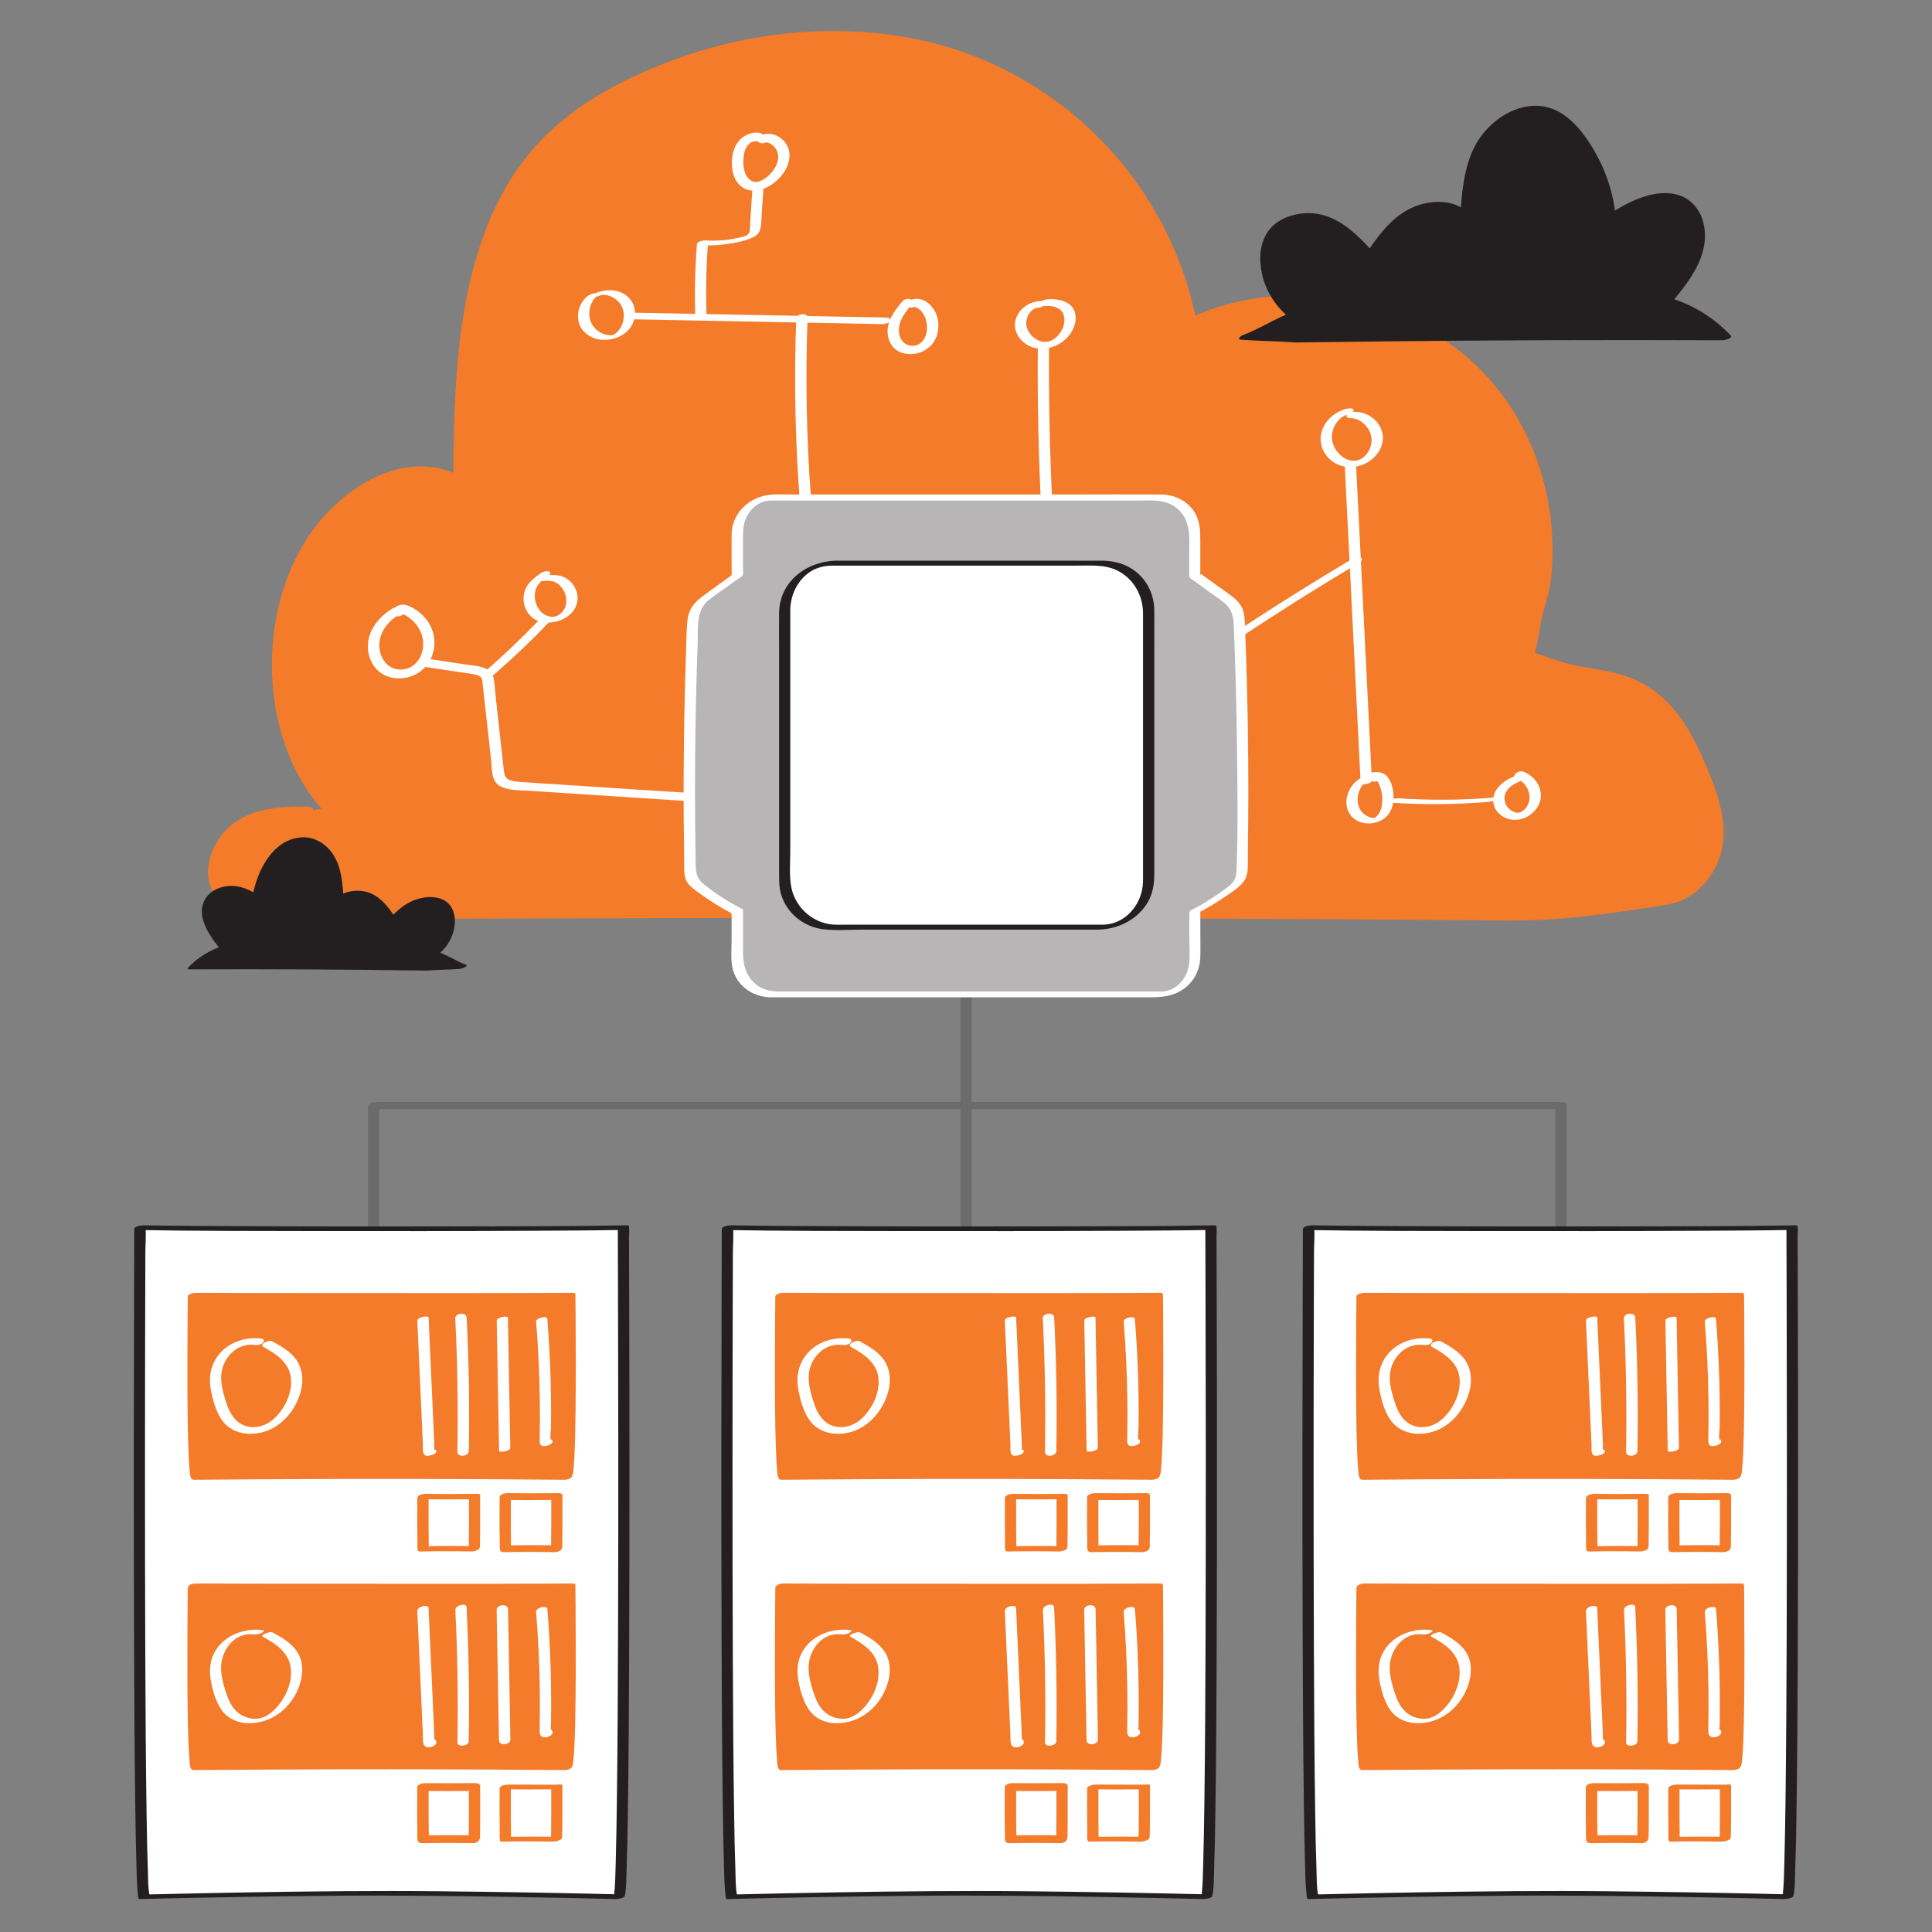 <?xml version="1.0" encoding="UTF-8" standalone="no"?>
<svg
   id="_0242_Data_Cloud_3"
   viewBox="0 0 500 500"
   version="1.1"
   sodipodi:docname="0242_Data_Cloud_3.svg"
   inkscape:version="1.4 (e7c3feb1, 2024-10-09)"
   xmlns:inkscape="http://www.inkscape.org/namespaces/inkscape"
   xmlns:sodipodi="http://sodipodi.sourceforge.net/DTD/sodipodi-0.dtd"
   xmlns="http://www.w3.org/2000/svg"
   xmlns:svg="http://www.w3.org/2000/svg">
  <rect x="0" y="0" width="500" height="500" fill="#808080" stroke="none"/>
  <sodipodi:namedview
     id="namedview93"
     pagecolor="#ffffff"
     bordercolor="#000000"
     borderopacity="0.25"
     inkscape:showpageshadow="2"
     inkscape:pageopacity="0.0"
     inkscape:pagecheckerboard="0"
     inkscape:deskcolor="#d1d1d1"
     inkscape:zoom="3.1792349"
     inkscape:cx="236.84944"
     inkscape:cy="148.77794"
     inkscape:window-width="3440"
     inkscape:window-height="1275"
     inkscape:window-x="1920"
     inkscape:window-y="31"
     inkscape:window-maximized="1"
     inkscape:current-layer="_0242_Data_Cloud_3" />
  <defs
     id="defs1">
    <style
       id="style1">.cls-1{fill:#fff;}.cls-2{fill:#f5d94a;}.cls-3{opacity:.33;}.cls-4{opacity:.22;}.cls-5{fill:#231f20;}</style>
  </defs>
  <g
     id="data-cloud">
    <g
       id="g2">
      <path
         class="cls-1"
         d="M161.35,317.71c-20.85,.39-104.29,.39-125.14,0,0,0-.65,165.3,1.07,173.17,20.49-.51,41-.82,61.5-.94,20.51,.12,41.01,.44,61.5,.94,1.72-7.87,1.07-173.17,1.07-173.17Z"
         id="path1"
         style="fill:#ffffff" />
      <path
         class="cls-5"
         d="M162.29,317.11c-15.23,.28-30.48,.25-45.72,.28-19.32,.03-38.64,.02-57.97-.08-7.15-.04-14.31-.07-21.46-.2-.53,0-2.38,.21-2.39,.99-.02,5.52-.04,11.03-.05,16.55-.04,13.33-.06,26.67-.07,40,0,16.24,0,32.48,.06,48.72,.05,14.51,.12,29.01,.31,43.51,.07,5.04,.15,10.09,.29,15.13,.08,2.8,.1,5.63,.41,8.41,.03,.28,.06,.57,.12,.84s.65,.21,.82,.2c16.1-.4,32.19-.67,48.29-.83,15.88-.16,31.75,.03,47.62,.29,8.93,.15,17.85,.33,26.78,.55,.5,.01,2.23-.19,2.37-.85,.45-2.11,.38-4.41,.45-6.55,.17-4.56,.25-9.12,.32-13.68,.22-13.94,.3-27.89,.35-41.83,.07-16.36,.08-32.71,.08-49.07,0-13.91-.02-27.82-.06-41.73-.01-4.55-.02-9.1-.04-13.65,0-1.43,0-2.87-.01-4.3,0-.69,.12-1.52,0-2.2-.02-.09,0-.19,0-.29,0-.48-2.9-.07-2.9,.78,.02,5.52,.04,11.03,.05,16.55,.04,13.25,.06,26.51,.07,39.76,0,16.32,0,32.64-.06,48.96-.05,14.44-.12,28.89-.31,43.33-.07,5.08-.15,10.17-.29,15.25-.08,2.81-.12,5.64-.4,8.43-.04,.4-.03,.4-.11,.75l2.37-.85c-16.03-.39-32.07-.67-48.11-.83-16.04-.16-32.08,.02-48.12,.28-9.03,.15-18.06,.34-27.09,.56l.82,.2c-.45-2.1-.36-4.39-.44-6.52-.17-4.58-.25-9.16-.32-13.74-.22-13.97-.29-27.94-.35-41.91-.07-16.27-.08-32.55-.08-48.82,0-13.94,.02-27.88,.06-41.82,.01-4.54,.02-9.08,.04-13.61,0-2.1,.25-4.36,.02-6.45-.01-.09,0-.19,0-.29l-2.39,.99c15.23,.28,30.48,.25,45.72,.28,19.32,.03,38.64,.02,57.97-.08,7.15-.04,14.31-.07,21.46-.2,.65-.01,1.53-.12,2.05-.55,.36-.3,.48-.66-.17-.65Z"
         id="path2"
         style="fill:#231f20" />
    </g>
    <g
       id="g4">
      <path
         class="cls-2"
         d="M147.46,335.39c-16.23,.1-81.19,.1-97.42,0,0,0-.51,44.62,.83,46.75,15.95-.14,31.92-.22,47.88-.25,15.96,.03,31.93,.12,47.88,.25,1.34-2.12,.83-46.75,.83-46.75Z"
         id="path3"
         style="fill:#f47b2a;fill-opacity:1" />
      <path
         class="cls-2"
         d="M148.03,334.58c-11.8,.08-23.61,.07-35.41,.07-15.07,0-30.14,0-45.21-.02-5.6,0-11.2-.02-16.8-.05-.45,0-2.01,.28-2.01,1-.06,5.13-.08,10.26-.09,15.39-.01,8.33-.04,16.67,.29,25,.06,1.5,.12,3,.26,4.49,.07,.75,.09,1.59,.48,2.25,.11,.19,.61,.25,.78,.25,24.94-.21,49.88-.29,74.82-.15,6.98,.04,13.96,.09,20.94,.15,.61,0,1.58-.21,1.91-.79s.37-1.27,.43-1.9c.13-1.21,.19-2.42,.25-3.63,.18-3.79,.24-7.59,.28-11.39,.1-8.2,.08-16.4,.02-24.6-.01-1.88-.03-3.76-.05-5.65-.01-.89-2.91-.34-2.9,.78,.06,4.98,.08,9.97,.09,14.95,.02,8.28,.04,16.57-.28,24.85-.06,1.5-.12,3-.26,4.5-.04,.48-.09,.96-.17,1.43-.03,.15-.08,.31-.09,.46-.02,.18-.14,.34-.03,.14l1.91-.79c-24.94-.21-49.88-.29-74.82-.15-6.98,.04-13.96,.09-20.94,.15l.78,.25c.14,.25-.06-.33-.09-.49-.08-.39-.12-.79-.16-1.18-.13-1.24-.19-2.48-.24-3.73-.17-3.71-.22-7.42-.27-11.13-.09-8.12-.07-16.24-.02-24.37,.01-1.82,.03-3.65,.05-5.47l-2.01,1c11.8,.08,23.61,.07,35.41,.07,15.07,0,30.14,0,45.21-.02,5.6,0,11.2-.02,16.8-.05,.58,0,1.62-.19,1.91-.79s-.24-.85-.78-.84Z"
         id="path4"
         style="fill:#f47b2a;fill-opacity:1" />
    </g>
    <path
       class="cls-2"
       d="M123.4,386.6c-4.45,.06-8.9,.06-13.35,0-.57,0-2.04,.31-2.05,1.08-.02,3.86-.04,7.72,.03,11.58,.01,.62-.07,1.35,.09,1.96,.08,.31,.62,.3,.85,.3,4.37-.08,8.74-.08,13.12,0,.5,0,1.87-.28,2.04-.91,.13-.51,.08-1.12,.09-1.64,.03-1.09,.03-2.18,.04-3.27,.01-2.38,.01-4.76,0-7.15,0-.55,0-1.09,0-1.64,0-.66-2.9-.19-2.9,.78,.02,3.84,.04,7.69-.02,11.53,0,.44-.02,.88-.03,1.32-.01,.33,.03,.25-.04,.53l2.04-.91c-4.37-.08-8.74-.08-13.12,0l.85,.3c-.13-.49-.07-1.07-.08-1.57-.02-1.08-.03-2.16-.04-3.25-.01-2.36-.01-4.72,0-7.08,0-.55,0-1.09,0-1.64l-2.05,1.08c4.45,.06,8.9,.06,13.35,0,.59,0,1.57-.22,1.93-.74s-.32-.65-.73-.64Z"
       id="path5"
       style="fill:#f47b2a;fill-opacity:1" />
    <path
       class="cls-2"
       d="M144.65,386.41c-4.45,.06-8.9,.06-13.35,0-.5,0-2,.27-2,1.04-.02,3.89-.05,7.79,.03,11.68,.01,.65-.07,1.44,.09,2.08,.09,.36,.58,.5,.9,.49,4.37-.08,8.74-.08,13.12,0,.67,.01,1.8-.27,2-1.04,.13-.49,.07-1.07,.08-1.57,.02-1.08,.03-2.16,.04-3.25,.01-2.36,.01-4.72,0-7.08,0-.55,0-1.09,0-1.64,0-.66-.73-.76-1.27-.7-.44,.05-1.64,.4-1.63,1.03,.02,3.86,.04,7.72-.03,11.58-.01,.62,.07,1.35-.09,1.96,.67-.35,1.33-.7,2-1.04-4.37-.08-8.74-.08-13.12,0l.9,.49c-.13-.49-.07-1.07-.08-1.57-.02-.88-.03-2.09-.03-3.09-.01-2.35,0-4.71,0-7.06,0-.53,0-1.06,0-1.59l-2,1.04c4.45,.06,8.9,.06,13.35,0,.65,0,1.56-.19,1.91-.82,.32-.58-.28-.95-.81-.95Z"
       id="path6"
       style="fill:#f47b2a;fill-opacity:1" />
    <path
       class="cls-1"
       d="M108,341.74l.97,21.55c.16,3.55,.32,7.1,.48,10.65,.05,1.11-.32,2.87,1.23,2.82,.62-.02,2.46-.41,2.21-1.35-.08-.29-.63-.24-.83-.24h-.11c-.51,.02-1.65,.22-1.93,.71-.3,.52,.26,.56,.7,.54h.11c-.28-.08-.56-.16-.83-.24v.14c.31-.21,.62-.41,.93-.62l-.13,.05,1.88-.13c-.45-.3-.26-1.26-.28-1.72-.03-.74-.07-1.49-.1-2.23-.06-1.4-.13-2.81-.19-4.21-.13-2.97-.27-5.94-.4-8.92-.26-5.86-.53-11.72-.79-17.58-.03-.58-2.94-.09-2.9,.78h0Z"
       id="path7"
       style="fill:#ffffff" />
    <path
       class="cls-1"
       d="M117.82,341.2c.58,11.49,.76,23,.56,34.51-.03,1.58,2.92,1.22,2.95-.18,.2-11.51,.02-23.01-.56-34.51-.08-1.59-3.01-1.2-2.95,.18h0Z"
       id="path8"
       style="fill:#ffffff" />
    <path
       class="cls-1"
       d="M128.55,341.75c.2,11.24,.41,22.49,.61,33.73,0,.53,2.91,.08,2.9-.78-.2-11.24-.41-22.49-.61-33.73,0-.53-2.91-.08-2.9,.78h0Z"
       id="path9"
       style="fill:#ffffff" />
    <path
       class="cls-1"
       d="M138.75,342.02c.54,6.69,.86,13.39,.95,20.09,.05,3.31,.04,6.62-.03,9.93-.02,1.15-.18,2.31,1.31,2.21,.64-.05,2.33-.5,1.96-1.45-.21-.54-1.24-.34-1.62-.23l-.1,.03c-.36,.1-1.43,.46-1.28,1.01s1.29,.32,1.62,.23l.1-.03c-.54-.08-1.08-.16-1.62-.23l.03,.11c.3-.24,.6-.47,.9-.71l-.13,.06,1.9-.04c-.57-.39-.15-2.81-.15-3.46,.02-1.32,.03-2.65,.03-3.97,0-2.73-.04-5.46-.11-8.2-.15-5.38-.44-10.75-.87-16.12-.06-.79-2.98-.21-2.9,.78h0Z"
       id="path10"
       style="fill:#ffffff" />
    <path
       class="cls-1"
       d="M67.74,346.43c-4.84-.65-10.04,1.48-12.3,5.99-1.16,2.32-1.33,4.84-.86,7.37,.46,2.45,1.2,5.06,2.5,7.2,2.5,4.14,7.74,4.91,12.01,3.31,4.46-1.68,7.81-6.06,8.85-10.64,.6-2.64,.34-5.41-1.21-7.68-1.51-2.2-3.98-3.58-6.26-4.85-.87-.48-3.52,.76-2.29,1.45,3.39,1.89,6.82,4.11,7.14,8.35,.29,3.86-1.81,8-4.69,10.48-2.74,2.36-6.93,2.77-9.62,.05-1.38-1.4-2.1-3.27-2.67-5.12-.67-2.19-1.3-4.52-1.05-6.83,.48-4.32,4.16-8.05,8.69-7.44,.69,.09,1.53-.03,2.05-.55,.39-.4,.37-1-.29-1.09h0Z"
       id="path11"
       style="fill:#ffffff" />
    <g
       id="g13">
      <path
         class="cls-2"
         d="M147.46,410.58c-16.23,.1-81.19,.1-97.42,0,0,0-.51,44.62,.83,46.75,15.95-.14,31.92-.22,47.88-.25,15.96,.03,31.93,.12,47.88,.25,1.34-2.12,.83-46.75,.83-46.75Z"
         id="path12"
         style="fill:#f47b2a;fill-opacity:1" />
      <path
         class="cls-2"
         d="M148.04,409.81c-11.8,.08-23.61,.07-35.41,.07-15.07,0-30.14,0-45.21-.02-5.6,0-11.2-.02-16.8-.05-.66,0-2.02,.31-2.03,1.16-.06,5.06-.08,10.13-.09,15.19-.01,8.3-.04,16.61,.28,24.91,.06,1.49,.12,2.98,.26,4.46,.06,.66,.04,1.59,.38,2.19,.19,.32,.52,.38,.87,.38,24.94-.21,49.88-.29,74.82-.15,6.98,.04,13.96,.09,20.94,.15,.58,0,1.6-.22,1.92-.77s.37-1.25,.44-1.88c.13-1.21,.19-2.42,.25-3.63,.18-3.77,.24-7.56,.28-11.33,.1-8.21,.08-16.43,.02-24.64-.01-1.88-.03-3.76-.05-5.65,0-.81-2.91-.28-2.9,.78,.06,4.98,.08,9.97,.09,14.95,.02,8.28,.04,16.58-.27,24.86-.06,1.5-.12,3-.26,4.5-.04,.48-.09,.96-.17,1.43-.03,.15-.07,.31-.09,.46-.01,.12-.2,.45-.02,.16l1.92-.77c-24.94-.21-49.88-.29-74.82-.15-6.98,.04-13.96,.09-20.94,.15l.87,.38c-.28-.48-.28-1.2-.34-1.74-.13-1.24-.19-2.5-.25-3.75-.17-3.74-.23-7.48-.27-11.22-.1-8.16-.07-16.32-.02-24.48,.01-1.85,.03-3.71,.05-5.56l-2.03,1.16c11.8,.08,23.61,.07,35.41,.07,15.07,0,30.14,0,45.21-.02,5.6,0,11.2-.02,16.8-.05,.57,0,1.63-.2,1.92-.77s-.25-.77-.76-.77Z"
         id="path13"
         style="fill:#f47b2a;fill-opacity:1" />
    </g>
    <path
       class="cls-2"
       d="M122.95,461.46c-2.2,.03-4.39,.02-6.59,.02-1.29,0-2.58,0-3.87,0-.28,0-.56,0-.84,0-.13,0-.26,0-.39,0-.12,0-.37,0-.11,0-.4,0-.79,0-1.19-.01-.6,0-1.97,.26-1.98,1.13-.02,3.89-.05,7.79,.03,11.68,.01,.67-.07,1.47,.1,2.12,.14,.55,.84,.63,1.31,.62,4.25-.08,8.5-.08,12.75,0,.79,.01,1.75-.27,1.98-1.13,.13-.49,.07-1.07,.08-1.57,.02-1.08,.03-2.16,.04-3.25,.01-2.36,.01-4.72,0-7.08,0-.55,0-1.09,0-1.64,0-.7-.71-.94-1.32-.89-.53,.04-1.61,.44-1.61,1.13,.02,3.86,.04,7.72-.03,11.58-.01,.62,.07,1.35-.09,1.96l1.98-1.13c-4.5-.08-8.99-.08-13.49,0l1.31,.62s-.04-.15-.02-.17c.01-.01,0-.1,0-.12-.02-.13,0,.25,0,0-.01-.37-.03-.73-.03-1.1-.02-1.07-.03-2.15-.04-3.22-.01-2.35,0-4.71,0-7.06,0-.53,0-1.06,0-1.59-.66,.38-1.32,.75-1.98,1.13,4.57,.06,9.15,.06,13.72,0,.61,0,1.53-.46,1.61-1.13,.09-.74-.78-.89-1.32-.89Z"
       id="path14"
       style="fill:#f47b2a;fill-opacity:1" />
    <path
       class="cls-2"
       d="M144.72,461.86c-.24,0,.26,0,.01,0-.09,0-.18,0-.27,0-.23,0-.45,0-.68,0-.52,0-1.05,0-1.57,0-1.31,0-2.63,0-3.94,0-2.2,0-4.39,0-6.59-.02-.55,0-2.38,.2-2.38,1-.02,3.86-.04,7.72,.03,11.58,.01,.62-.07,1.35,.09,1.96,.07,.29,.64,.23,.83,.22,4.27-.08,8.54-.07,12.8,0,.49,0,.98-.08,1.44-.25,.24-.09,.84-.3,.92-.61,.13-.51,.08-1.1,.1-1.62,.03-1.09,.03-2.18,.04-3.27,.01-2.38,.01-4.76,0-7.15,0-.55,0-1.09,0-1.64s-2.9-.09-2.9,.78c.02,3.84,.04,7.69-.02,11.53,0,.44-.02,.88-.03,1.32,0,.14-.01,.28-.02,.42,0,.05-.01,.1-.01,.15,0,.02,.02-.12,0-.02l2.36-.86c-4.48-.08-8.95-.08-13.43,0l.83,.22c-.13-.49-.07-1.07-.08-1.57-.02-1.08-.03-2.16-.04-3.25-.01-2.36-.01-4.72,0-7.08,0-.55,0-1.09,0-1.64l-2.38,1c4.55,.06,9.11,.06,13.66,0,.57,0,1.56-.23,1.94-.7,.4-.5-.35-.52-.7-.52Z"
       id="path15"
       style="fill:#f47b2a;fill-opacity:1" />
    <path
       class="cls-1"
       d="M108,416.92l.97,21.55c.16,3.55,.32,7.1,.48,10.65,.05,1.16-.27,2.95,1.31,3.09,.85,.07,2.43-.53,2.13-1.62-.1-.36-.58-.52-.91-.51h-.11c-.61,.02-1.61,.18-1.9,.83-.26,.58,.23,.99,.82,.97h.11c-.3-.17-.6-.34-.91-.51v.06c.27-.28,.56-.56,.85-.84l-.13,.05c.58-.02,1.16-.04,1.74-.07-.1-.06-.05-1.21-.06-1.48-.03-.74-.07-1.49-.1-2.23-.06-1.4-.13-2.81-.19-4.21-.13-2.97-.27-5.94-.4-8.92-.26-5.86-.53-11.72-.79-17.58-.05-1.05-2.95-.43-2.9,.78h0Z"
       id="path16"
       style="fill:#ffffff" />
    <path
       class="cls-1"
       d="M117.84,416.68c.57,11.41,.75,22.83,.55,34.25-.02,1.4,2.9,.91,2.92-.27,.2-11.59,0-23.18-.57-34.76-.06-1.17-2.96-.52-2.9,.78h0Z"
       id="path17"
       style="fill:#ffffff" />
    <path
       class="cls-1"
       d="M128.53,416.64c.2,11.24,.41,22.49,.61,33.73,.03,1.59,2.97,1.21,2.95-.18-.2-11.24-.41-22.49-.61-33.73-.03-1.59-2.97-1.21-2.95,.18h0Z"
       id="path18"
       style="fill:#ffffff" />
    <path
       class="cls-1"
       d="M138.75,417.21c.54,6.77,.87,13.56,.95,20.36,.04,3.31,.03,6.62-.04,9.93-.02,1.08,0,2.15,1.38,2.12,.77-.01,2.31-.6,1.91-1.63-.24-.62-1.15-.57-1.67-.43l-.1,.03c-.48,.13-1.4,.57-1.23,1.21s1.21,.56,1.67,.43l.1-.03-1.67-.43,.02,.05,.86-.85-.13,.06c.58-.02,1.16-.04,1.74-.06-.07-.05,.05-1.34,.05-1.53,.01-.66,.02-1.32,.03-1.99,.02-1.32,.02-2.65,.02-3.97,0-2.73-.05-5.46-.12-8.2-.15-5.29-.44-10.58-.86-15.86-.09-1.08-3-.44-2.9,.78h0Z"
       id="path19"
       style="fill:#ffffff" />
    <path
       class="cls-1"
       d="M68.05,421.87c-4.67-.63-9.9,1.27-12.36,5.44-1.3,2.2-1.58,4.74-1.18,7.24,.4,2.5,1.15,5.24,2.46,7.42,2.47,4.12,7.46,4.74,11.72,3.3,4.52-1.53,7.96-5.58,9.13-10.16,.67-2.62,.58-5.47-1-7.76s-3.87-3.54-6.15-4.81c-.51-.29-1.36-.02-1.87,.16-.14,.05-1.31,.58-.86,.82,3.36,1.87,6.83,4.06,7.32,8.22,.46,3.89-1.52,8.11-4.29,10.77-1.31,1.26-2.9,2.28-4.76,2.31s-3.62-.64-4.94-1.86c-1.46-1.35-2.25-3.25-2.84-5.11-.67-2.11-1.28-4.32-1.21-6.56,.13-4.44,3.69-8.95,8.44-8.31,.67,.09,1.42-.07,2.03-.37,.2-.1,1.03-.66,.36-.75h0Z"
       id="path20"
       style="fill:#ffffff" />
  </g>
  <g
     id="data-cloud-2">
    <g
       id="g22">
      <path
         class="cls-1"
         d="M313.41,317.71c-20.85,.39-104.29,.39-125.14,0,0,0-.65,165.3,1.07,173.17,20.49-.51,41-.82,61.5-.94,20.51,.12,41.01,.44,61.5,.94,1.72-7.87,1.07-173.17,1.07-173.17Z"
         id="path21"
         style="fill:#ffffff" />
      <path
         class="cls-5"
         d="M314.34,317.11c-15.23,.28-30.48,.25-45.72,.28-19.32,.03-38.64,.02-57.97-.08-7.15-.04-14.31-.07-21.46-.2-.53,0-2.38,.21-2.39,.99-.02,5.52-.04,11.03-.05,16.55-.04,13.33-.06,26.67-.07,40,0,16.24,0,32.48,.06,48.72,.05,14.51,.12,29.01,.31,43.51,.07,5.04,.15,10.09,.29,15.13,.08,2.8,.1,5.63,.41,8.41,.03,.28,.06,.57,.12,.84s.65,.21,.82,.2c16.1-.4,32.19-.67,48.29-.83,15.88-.16,31.75,.03,47.62,.29,8.93,.15,17.85,.33,26.78,.55,.5,.01,2.23-.19,2.37-.85,.45-2.11,.38-4.41,.45-6.55,.17-4.56,.25-9.12,.32-13.68,.22-13.94,.3-27.89,.35-41.83,.07-16.36,.08-32.71,.08-49.07,0-13.91-.02-27.82-.06-41.73-.01-4.55-.02-9.1-.04-13.65,0-1.43,0-2.87-.01-4.3,0-.69,.12-1.52,0-2.2-.02-.09,0-.19,0-.29,0-.48-2.9-.07-2.9,.78,.02,5.52,.04,11.03,.05,16.55,.04,13.25,.06,26.51,.07,39.76,0,16.32,0,32.64-.06,48.96-.05,14.44-.12,28.89-.31,43.33-.07,5.08-.15,10.17-.29,15.25-.08,2.81-.12,5.64-.4,8.43-.04,.4-.03,.4-.11,.75l2.37-.85c-16.03-.39-32.07-.67-48.11-.83-16.04-.16-32.08,.02-48.12,.28-9.03,.15-18.06,.34-27.09,.56l.82,.2c-.45-2.1-.36-4.39-.44-6.52-.17-4.58-.25-9.16-.32-13.74-.22-13.97-.29-27.94-.35-41.91-.07-16.27-.08-32.55-.08-48.82,0-13.94,.02-27.88,.06-41.82,.01-4.54,.02-9.08,.04-13.61,0-2.1,.25-4.36,.02-6.45-.01-.09,0-.19,0-.29l-2.39,.99c15.23,.28,30.48,.25,45.72,.28,19.32,.03,38.64,.02,57.97-.08,7.15-.04,14.31-.07,21.46-.2,.65-.01,1.53-.12,2.05-.55,.36-.3,.48-.66-.17-.65Z"
         id="path22"
         style="fill:#231f20" />
    </g>
    <g
       id="g24">
      <path
         class="cls-2"
         d="M299.52,335.39c-16.23,.1-81.19,.1-97.42,0,0,0-.51,44.62,.83,46.75,15.95-.14,31.92-.22,47.88-.25,15.96,.03,31.93,.12,47.88,.25,1.34-2.12,.83-46.75,.83-46.75Z"
         id="path23"
         style="fill:#f47b2a;fill-opacity:1" />
      <path
         class="cls-2"
         d="M300.08,334.58c-11.8,.08-23.61,.07-35.41,.07-15.07,0-30.14,0-45.21-.02-5.6,0-11.2-.02-16.8-.05-.45,0-2.01,.28-2.01,1-.06,5.13-.08,10.26-.09,15.39-.01,8.33-.04,16.67,.29,25,.06,1.5,.12,3,.26,4.49,.07,.75,.09,1.59,.48,2.25,.11,.19,.61,.25,.78,.25,24.94-.21,49.88-.29,74.82-.15,6.98,.04,13.96,.09,20.94,.15,.61,0,1.58-.21,1.91-.79s.37-1.27,.43-1.9c.13-1.21,.19-2.42,.25-3.63,.18-3.79,.24-7.59,.28-11.39,.1-8.2,.08-16.4,.02-24.6-.01-1.88-.03-3.76-.05-5.65-.01-.89-2.91-.34-2.9,.78,.06,4.98,.08,9.97,.09,14.95,.02,8.28,.04,16.57-.28,24.85-.06,1.5-.12,3-.26,4.5-.04,.48-.09,.96-.17,1.43-.03,.15-.08,.31-.09,.46-.02,.18-.14,.34-.03,.14l1.91-.79c-24.94-.21-49.88-.29-74.82-.15-6.98,.04-13.96,.09-20.94,.15l.78,.25c.14,.25-.06-.33-.09-.49-.08-.39-.12-.79-.16-1.18-.13-1.24-.19-2.48-.24-3.73-.17-3.71-.22-7.42-.27-11.13-.09-8.12-.07-16.24-.02-24.37,.01-1.82,.03-3.65,.05-5.47l-2.01,1c11.8,.08,23.61,.07,35.41,.07,15.07,0,30.14,0,45.21-.02,5.6,0,11.2-.02,16.8-.05,.58,0,1.62-.19,1.91-.79s-.24-.85-.78-.84Z"
         id="path24"
         style="fill:#f47b2a;fill-opacity:1" />
    </g>
    <path
       class="cls-2"
       d="M275.46,386.6c-4.45,.06-8.9,.06-13.35,0-.57,0-2.04,.31-2.05,1.08-.02,3.86-.04,7.72,.03,11.58,.01,.62-.07,1.35,.09,1.96,.08,.31,.62,.3,.85,.3,4.37-.08,8.74-.08,13.12,0,.5,0,1.87-.28,2.04-.91,.13-.51,.08-1.12,.09-1.64,.03-1.09,.03-2.18,.04-3.27,.01-2.38,.01-4.76,0-7.15,0-.55,0-1.09,0-1.64,0-.66-2.9-.19-2.9,.78,.02,3.84,.04,7.69-.02,11.53,0,.44-.02,.88-.03,1.32-.01,.33,.03,.25-.04,.53l2.04-.91c-4.37-.08-8.74-.08-13.12,0l.85,.3c-.13-.49-.07-1.07-.08-1.57-.02-1.08-.03-2.16-.04-3.25-.01-2.36-.01-4.72,0-7.08,0-.55,0-1.09,0-1.64l-2.05,1.08c4.45,.06,8.9,.06,13.35,0,.59,0,1.57-.22,1.93-.74s-.32-.65-.73-.64Z"
       id="path25"
       style="fill:#f47b2a;fill-opacity:1" />
    <path
       class="cls-2"
       d="M296.7,386.41c-4.45,.06-8.9,.06-13.35,0-.5,0-2,.27-2,1.04-.02,3.89-.05,7.79,.03,11.68,.01,.65-.07,1.44,.09,2.08,.09,.36,.58,.5,.9,.49,4.37-.08,8.74-.08,13.12,0,.67,.01,1.8-.27,2-1.04,.13-.49,.07-1.07,.08-1.57,.02-1.08,.03-2.16,.04-3.25,.01-2.36,.01-4.72,0-7.08,0-.55,0-1.09,0-1.64,0-.66-.73-.76-1.27-.7-.44,.05-1.64,.4-1.63,1.03,.02,3.86,.04,7.72-.03,11.58-.01,.62,.07,1.35-.09,1.96l2-1.04c-4.37-.08-8.74-.08-13.12,0l.9,.49c-.13-.49-.07-1.07-.08-1.57-.02-.88-.03-2.09-.03-3.09-.01-2.35,0-4.71,0-7.06,0-.53,0-1.06,0-1.59-.67,.35-1.33,.7-2,1.04,4.45,.06,8.9,.06,13.35,0,.65,0,1.56-.19,1.91-.82,.32-.58-.28-.95-.81-.95Z"
       id="path26"
       style="fill:#f47b2a;fill-opacity:1" />
    <path
       class="cls-1"
       d="M260.05,341.74l.97,21.55,.48,10.65c.05,1.11-.32,2.87,1.23,2.82,.62-.02,2.46-.41,2.21-1.35-.08-.29-.63-.24-.83-.24h-.11c-.51,.02-1.65,.22-1.93,.71-.3,.52,.26,.56,.7,.54h.11c-.28-.08-.56-.16-.83-.24v.14c.31-.21,.62-.41,.93-.62l-.13,.05,1.88-.13c-.45-.3-.26-1.26-.28-1.72l-.1-2.23c-.06-1.4-.13-2.81-.19-4.21-.13-2.97-.27-5.94-.4-8.92-.26-5.86-.53-11.72-.79-17.58-.03-.58-2.94-.09-2.9,.78h0Z"
       id="path27"
       style="fill:#ffffff" />
    <path
       class="cls-1"
       d="M269.87,341.2c.58,11.49,.76,23,.56,34.51-.03,1.58,2.92,1.22,2.95-.18,.2-11.51,.02-23.01-.56-34.51-.08-1.59-3.01-1.2-2.95,.18h0Z"
       id="path28"
       style="fill:#ffffff" />
    <path
       class="cls-1"
       d="M280.61,341.75c.2,11.24,.41,22.49,.61,33.73,0,.53,2.91,.08,2.9-.78-.2-11.24-.41-22.49-.61-33.73,0-.53-2.91-.08-2.9,.78h0Z"
       id="path29"
       style="fill:#ffffff" />
    <path
       class="cls-1"
       d="M290.81,342.02c.54,6.69,.86,13.39,.95,20.09,.05,3.31,.04,6.62-.03,9.93-.02,1.15-.18,2.31,1.31,2.21,.64-.05,2.33-.5,1.96-1.45-.21-.54-1.24-.34-1.62-.23l-.1,.03c-.36,.1-1.43,.46-1.28,1.01s1.29,.32,1.62,.23l.1-.03c-.54-.08-1.08-.16-1.62-.23l.03,.11c.3-.24,.6-.47,.9-.71l-.13,.06,1.9-.04c-.57-.39-.15-2.81-.15-3.46,.02-1.32,.03-2.65,.03-3.97,0-2.73-.04-5.46-.11-8.2-.15-5.38-.44-10.75-.87-16.12-.06-.79-2.98-.21-2.9,.78h0Z"
       id="path30"
       style="fill:#ffffff" />
    <path
       class="cls-1"
       d="M219.79,346.43c-4.84-.65-10.04,1.48-12.3,5.99-1.16,2.32-1.33,4.84-.86,7.37,.46,2.45,1.2,5.06,2.5,7.2,2.5,4.14,7.74,4.91,12.01,3.31,4.46-1.68,7.81-6.06,8.85-10.64,.6-2.64,.34-5.41-1.21-7.68-1.51-2.2-3.98-3.58-6.26-4.85-.87-.48-3.52,.76-2.29,1.45,3.39,1.89,6.82,4.11,7.14,8.35,.29,3.86-1.81,8-4.69,10.48-2.74,2.36-6.93,2.77-9.62,.05-1.38-1.4-2.1-3.27-2.67-5.12-.67-2.19-1.3-4.52-1.05-6.83,.48-4.32,4.16-8.05,8.69-7.44,.69,.09,1.53-.03,2.05-.55,.39-.4,.37-1-.29-1.09h0Z"
       id="path31"
       style="fill:#ffffff" />
    <g
       id="g33">
      <path
         class="cls-2"
         d="M299.52,410.58c-16.23,.1-81.19,.1-97.42,0,0,0-.51,44.62,.83,46.75,15.95-.14,31.92-.22,47.88-.25,15.96,.03,31.93,.12,47.88,.25,1.34-2.12,.83-46.75,.83-46.75Z"
         id="path32"
         style="fill:#f47b2a;fill-opacity:1" />
      <path
         class="cls-2"
         d="M300.1,409.81c-11.8,.08-23.61,.07-35.41,.07-15.07,0-30.14,0-45.21-.02-5.6,0-11.2-.02-16.8-.05-.66,0-2.02,.31-2.03,1.16-.06,5.06-.08,10.13-.09,15.19-.01,8.3-.04,16.61,.28,24.91,.06,1.49,.12,2.98,.26,4.46,.06,.66,.04,1.59,.38,2.19,.19,.32,.52,.38,.87,.38,24.94-.21,49.88-.29,74.82-.15,6.98,.04,13.96,.09,20.94,.15,.58,0,1.6-.22,1.92-.77s.37-1.25,.44-1.88c.13-1.21,.19-2.42,.25-3.63,.18-3.77,.24-7.56,.28-11.33,.1-8.21,.08-16.43,.02-24.64-.01-1.88-.03-3.76-.05-5.65,0-.81-2.91-.28-2.9,.78,.06,4.98,.08,9.97,.09,14.95,.02,8.28,.04,16.58-.27,24.86-.06,1.5-.12,3-.26,4.5-.04,.48-.09,.96-.17,1.43-.03,.15-.07,.31-.09,.46-.01,.12-.2,.45-.02,.16l1.92-.77c-24.94-.21-49.88-.29-74.82-.15-6.98,.04-13.96,.09-20.94,.15l.87,.38c-.28-.48-.28-1.2-.34-1.74-.13-1.24-.19-2.5-.25-3.75-.17-3.74-.23-7.48-.27-11.22-.1-8.16-.07-16.32-.02-24.48,.01-1.85,.03-3.71,.05-5.56l-2.03,1.16c11.8,.08,23.61,.07,35.41,.07,15.07,0,30.14,0,45.21-.02,5.6,0,11.2-.02,16.8-.05,.57,0,1.63-.2,1.92-.77s-.25-.77-.76-.77Z"
         id="path33"
         style="fill:#f47b2a;fill-opacity:1" />
    </g>
    <path
       class="cls-2"
       d="M275,461.46c-2.2,.03-4.39,.02-6.59,.02-1.29,0-2.58,0-3.87,0-.28,0-.56,0-.84,0-.13,0-.26,0-.39,0-.12,0-.37,0-.11,0-.4,0-.79,0-1.19-.01-.6,0-1.97,.26-1.98,1.13-.02,3.89-.05,7.79,.03,11.68,.01,.67-.07,1.47,.1,2.12,.14,.55,.84,.63,1.31,.62,4.25-.08,8.5-.08,12.75,0,.79,.01,1.75-.27,1.98-1.13,.13-.49,.07-1.07,.08-1.57,.02-1.08,.03-2.16,.04-3.25,.01-2.36,.01-4.72,0-7.08,0-.55,0-1.09,0-1.64,0-.7-.71-.94-1.32-.89-.53,.04-1.61,.44-1.61,1.13,.02,3.86,.04,7.72-.03,11.58-.01,.62,.07,1.35-.09,1.96,.66-.38,1.32-.75,1.98-1.13-4.5-.08-8.99-.08-13.49,0l1.31,.62s-.04-.15-.02-.17c.01-.01,0-.1,0-.12-.02-.13,0,.25,0,0-.01-.37-.03-.73-.03-1.1-.02-1.07-.03-2.15-.04-3.22-.01-2.35,0-4.71,0-7.06,0-.53,0-1.06,0-1.59l-1.98,1.13c4.57,.06,9.15,.06,13.72,0,.61,0,1.53-.46,1.61-1.13,.09-.74-.78-.89-1.32-.89Z"
       id="path34"
       style="fill:#f47b2a;fill-opacity:1" />
    <path
       class="cls-2"
       d="M296.78,461.86c-.24,0,.26,0,.01,0-.09,0-.18,0-.27,0-.23,0-.45,0-.68,0-.52,0-1.05,0-1.57,0-1.31,0-2.63,0-3.94,0-2.2,0-4.39,0-6.59-.02-.55,0-2.38,.2-2.38,1-.02,3.86-.04,7.72,.03,11.58,.01,.62-.07,1.35,.09,1.96,.07,.29,.64,.23,.83,.22,4.27-.08,8.54-.07,12.8,0,.49,0,.98-.08,1.44-.25,.24-.09,.84-.3,.92-.61,.13-.51,.08-1.1,.1-1.62,.03-1.09,.03-2.18,.04-3.27,.01-2.38,.01-4.76,0-7.15,0-.55,0-1.09,0-1.64s-2.9-.09-2.9,.78c.02,3.84,.04,7.69-.02,11.53,0,.44-.02,.88-.03,1.32,0,.14-.01,.28-.02,.42,0,.05-.01,.1-.01,.15,0,.02,.02-.12,0-.02l2.36-.86c-4.48-.08-8.95-.08-13.43,0l.83,.22c-.13-.49-.07-1.07-.08-1.57-.02-1.08-.03-2.16-.04-3.25-.01-2.36-.01-4.72,0-7.08,0-.55,0-1.09,0-1.64l-2.38,1c4.55,.06,9.11,.06,13.66,0,.57,0,1.56-.23,1.94-.7,.4-.5-.35-.52-.7-.52Z"
       id="path35"
       style="fill:#f47b2a;fill-opacity:1" />
    <path
       class="cls-1"
       d="M260.05,416.92l.97,21.55,.48,10.65c.05,1.16-.27,2.95,1.31,3.09,.85,.07,2.43-.53,2.13-1.62-.1-.36-.58-.52-.91-.51h-.11c-.61,.02-1.61,.18-1.9,.83-.26,.58,.23,.99,.82,.97h.11c-.3-.17-.6-.34-.91-.51v.06c.27-.28,.56-.56,.85-.84l-.13,.05c.58-.02,1.16-.04,1.74-.07-.1-.06-.05-1.21-.06-1.48l-.1-2.23c-.06-1.4-.13-2.81-.19-4.21-.13-2.97-.27-5.94-.4-8.92-.26-5.86-.53-11.72-.79-17.58-.05-1.05-2.95-.43-2.9,.78h0Z"
       id="path36"
       style="fill:#ffffff" />
    <path
       class="cls-1"
       d="M269.9,416.68c.57,11.41,.75,22.83,.55,34.25-.02,1.4,2.9,.91,2.92-.27,.2-11.59,0-23.18-.57-34.76-.06-1.17-2.96-.52-2.9,.78h0Z"
       id="path37"
       style="fill:#ffffff" />
    <path
       class="cls-1"
       d="M280.59,416.64c.2,11.24,.41,22.49,.61,33.73,.03,1.59,2.97,1.21,2.95-.18-.2-11.24-.41-22.49-.61-33.73-.03-1.59-2.97-1.21-2.95,.18h0Z"
       id="path38"
       style="fill:#ffffff" />
    <path
       class="cls-1"
       d="M290.81,417.21c.54,6.77,.87,13.56,.95,20.36,.04,3.31,.03,6.62-.04,9.93-.02,1.08,0,2.15,1.38,2.12,.77-.01,2.31-.6,1.91-1.63-.24-.62-1.15-.57-1.67-.43l-.1,.03c-.48,.13-1.4,.57-1.23,1.21s1.21,.56,1.67,.43l.1-.03-1.67-.43,.02,.05,.86-.85-.13,.06c.58-.02,1.16-.04,1.74-.06-.07-.05,.05-1.34,.05-1.53,.01-.66,.02-1.32,.03-1.99,.02-1.32,.02-2.65,.02-3.97,0-2.73-.05-5.46-.12-8.2-.15-5.29-.44-10.58-.86-15.86-.09-1.08-3-.44-2.9,.78h0Z"
       id="path39"
       style="fill:#ffffff" />
    <path
       class="cls-1"
       d="M220.1,421.87c-4.67-.63-9.9,1.27-12.36,5.44-1.3,2.2-1.58,4.74-1.18,7.24,.4,2.5,1.15,5.24,2.46,7.42,2.47,4.12,7.46,4.74,11.72,3.3,4.52-1.53,7.96-5.58,9.13-10.16,.67-2.62,.58-5.47-1-7.76s-3.87-3.54-6.15-4.81c-.51-.29-1.36-.02-1.87,.16-.14,.05-1.31,.58-.86,.82,3.36,1.87,6.83,4.06,7.32,8.22,.46,3.89-1.52,8.11-4.29,10.77-1.31,1.26-2.9,2.28-4.76,2.31s-3.62-.64-4.94-1.86c-1.46-1.35-2.25-3.25-2.84-5.11-.67-2.11-1.28-4.32-1.21-6.56,.13-4.44,3.69-8.95,8.44-8.31,.67,.09,1.42-.07,2.03-.37,.2-.1,1.03-.66,.36-.75h0Z"
       id="path40"
       style="fill:#ffffff" />
  </g>
  <g
     id="data-cloud-3">
    <g
       id="g42">
      <path
         class="cls-1"
         d="M463.8,317.71c-20.85,.39-104.29,.39-125.14,0,0,0-.65,165.3,1.07,173.17,20.49-.51,41-.82,61.5-.94,20.51,.12,41.01,.44,61.5,.94,1.72-7.87,1.07-173.17,1.07-173.17Z"
         id="path41"
         style="fill:#ffffff" />
      <path
         class="cls-5"
         d="M464.73,317.11c-15.23,.28-30.48,.25-45.72,.28-19.32,.03-38.64,.02-57.97-.08-7.15-.04-14.31-.07-21.46-.2-.53,0-2.38,.21-2.39,.99-.02,5.52-.04,11.03-.05,16.55-.04,13.33-.06,26.67-.07,40,0,16.24,0,32.48,.06,48.72,.05,14.51,.12,29.01,.31,43.51,.07,5.04,.15,10.09,.29,15.13,.08,2.8,.1,5.63,.41,8.41,.03,.28,.06,.57,.12,.84s.65,.21,.82,.2c16.1-.4,32.19-.67,48.29-.83,15.88-.16,31.75,.03,47.62,.29,8.93,.15,17.85,.33,26.78,.55,.5,.01,2.23-.19,2.37-.85,.45-2.11,.38-4.41,.45-6.55,.17-4.56,.25-9.12,.32-13.68,.22-13.94,.3-27.89,.35-41.83,.07-16.36,.08-32.71,.08-49.07,0-13.91-.02-27.82-.06-41.73-.01-4.55-.02-9.1-.04-13.65,0-1.43,0-2.87-.01-4.3,0-.69,.12-1.52,0-2.2-.02-.09,0-.19,0-.29,0-.48-2.9-.07-2.9,.78,.02,5.52,.04,11.03,.05,16.55,.04,13.25,.06,26.51,.07,39.76,0,16.32,0,32.64-.06,48.96-.05,14.44-.12,28.89-.31,43.33-.07,5.08-.15,10.17-.29,15.25-.08,2.81-.12,5.64-.4,8.43-.04,.4-.03,.4-.11,.75l2.37-.85c-16.03-.39-32.07-.67-48.11-.83-16.04-.16-32.08,.02-48.12,.28-9.03,.15-18.06,.34-27.09,.56l.82,.2c-.45-2.1-.36-4.39-.44-6.52-.17-4.58-.25-9.16-.32-13.74-.22-13.97-.29-27.94-.35-41.91-.07-16.27-.08-32.55-.08-48.82,0-13.94,.02-27.88,.06-41.82,.01-4.54,.02-9.08,.04-13.61,0-2.1,.25-4.36,.02-6.45-.01-.09,0-.19,0-.29l-2.39,.99c15.23,.28,30.48,.25,45.72,.28,19.32,.03,38.64,.02,57.97-.08,7.15-.04,14.31-.07,21.46-.2,.65-.01,1.53-.12,2.05-.55,.36-.3,.48-.66-.17-.65Z"
         id="path42"
         style="fill:#231f20" />
    </g>
    <g
       id="g44">
      <path
         class="cls-2"
         d="M449.91,335.39c-16.23,.1-81.19,.1-97.42,0,0,0-.51,44.62,.83,46.75,15.95-.14,31.92-.22,47.88-.25,15.96,.03,31.93,.12,47.88,.25,1.34-2.12,.83-46.75,.83-46.75Z"
         id="path43"
         style="fill:#f47b2a;fill-opacity:1" />
      <path
         class="cls-2"
         d="M450.47,334.58c-11.8,.08-23.61,.07-35.41,.07-15.07,0-30.14,0-45.21-.02-5.6,0-11.2-.02-16.8-.05-.45,0-2.01,.28-2.01,1-.06,5.13-.08,10.26-.09,15.39-.01,8.33-.04,16.67,.29,25,.06,1.5,.12,3,.26,4.49,.07,.75,.09,1.59,.48,2.25,.11,.19,.61,.25,.78,.25,24.94-.21,49.88-.29,74.82-.15,6.98,.04,13.96,.09,20.94,.15,.61,0,1.58-.21,1.91-.79s.37-1.27,.43-1.9c.13-1.21,.19-2.42,.25-3.63,.18-3.79,.24-7.59,.28-11.39,.1-8.2,.08-16.4,.02-24.6-.01-1.88-.03-3.76-.05-5.65-.01-.89-2.91-.34-2.9,.78,.06,4.98,.08,9.97,.09,14.95,.02,8.28,.04,16.57-.28,24.85-.06,1.5-.12,3-.26,4.5-.04,.48-.09,.96-.17,1.43-.03,.15-.08,.31-.09,.46-.02,.18-.14,.34-.03,.14l1.91-.79c-24.94-.21-49.88-.29-74.82-.15-6.98,.04-13.96,.09-20.94,.15l.78,.25c.14,.25-.06-.33-.09-.49-.08-.39-.12-.79-.16-1.18-.13-1.24-.19-2.48-.24-3.73-.17-3.71-.22-7.42-.27-11.13-.09-8.12-.07-16.24-.02-24.37,.01-1.82,.03-3.65,.05-5.47l-2.01,1c11.8,.08,23.61,.07,35.41,.07,15.07,0,30.14,0,45.21-.02,5.6,0,11.2-.02,16.8-.05,.58,0,1.62-.19,1.91-.79s-.24-.85-.78-.84Z"
         id="path44"
         style="fill:#f47b2a;fill-opacity:1" />
    </g>
    <path
       class="cls-2"
       d="M425.85,386.6c-4.45,.06-8.9,.06-13.35,0-.57,0-2.04,.31-2.05,1.08-.02,3.86-.04,7.72,.03,11.58,.01,.62-.07,1.35,.09,1.96,.08,.31,.62,.3,.85,.3,4.37-.08,8.74-.08,13.12,0,.5,0,1.87-.28,2.04-.91,.13-.51,.08-1.12,.09-1.64,.03-1.09,.03-2.18,.04-3.27,.01-2.38,.01-4.76,0-7.15,0-.55,0-1.09,0-1.64,0-.66-2.9-.19-2.9,.78,.02,3.84,.04,7.69-.02,11.53,0,.44-.02,.88-.03,1.32-.01,.33,.03,.25-.04,.53l2.04-.91c-4.37-.08-8.74-.08-13.12,0l.85,.3c-.13-.49-.07-1.07-.08-1.57-.02-1.08-.03-2.16-.04-3.25-.01-2.36-.01-4.72,0-7.08,0-.55,0-1.09,0-1.64l-2.05,1.08c4.45,.06,8.9,.06,13.35,0,.59,0,1.57-.22,1.93-.74s-.32-.65-.73-.64Z"
       id="path45"
       style="fill:#f47b2a;fill-opacity:1" />
    <path
       class="cls-2"
       d="M447.09,386.41c-4.45,.06-8.9,.06-13.35,0-.5,0-2,.27-2,1.04-.02,3.89-.05,7.79,.03,11.68,.01,.65-.07,1.44,.09,2.08,.09,.36,.58,.5,.9,.49,4.37-.08,8.74-.08,13.12,0,.67,.01,1.8-.27,2-1.04,.13-.49,.07-1.07,.08-1.57,.02-1.08,.03-2.16,.04-3.25,.01-2.36,.01-4.72,0-7.08,0-.55,0-1.09,0-1.64,0-.66-.73-.76-1.27-.7-.44,.05-1.64,.4-1.63,1.03,.02,3.86,.04,7.72-.03,11.58-.01,.62,.07,1.35-.09,1.96,.67-.35,1.33-.7,2-1.04-4.37-.08-8.74-.08-13.12,0l.9,.49c-.13-.49-.07-1.07-.08-1.57-.02-.88-.03-2.09-.03-3.09-.01-2.35,0-4.71,0-7.06,0-.53,0-1.06,0-1.59-.67,.35-1.33,.7-2,1.04,4.45,.06,8.9,.06,13.35,0,.65,0,1.56-.19,1.91-.82,.32-.58-.28-.95-.81-.95Z"
       id="path46"
       style="fill:#f47b2a;fill-opacity:1" />
    <path
       class="cls-1"
       d="M410.44,341.74c.32,7.18,.65,14.36,.97,21.55,.16,3.55,.32,7.1,.48,10.65,.05,1.11-.32,2.87,1.23,2.82,.62-.02,2.46-.41,2.21-1.35-.08-.29-.63-.24-.83-.24h-.11c-.51,.02-1.65,.22-1.93,.71-.3,.52,.26,.56,.7,.54h.11c-.28-.08-.56-.16-.83-.24v.14c.31-.21,.62-.41,.93-.62l-.13,.05,1.88-.13c-.45-.3-.26-1.26-.28-1.72l-.1-2.23c-.06-1.4-.13-2.81-.19-4.21l-.4-8.92c-.26-5.86-.53-11.72-.79-17.58-.03-.58-2.94-.09-2.9,.78h0Z"
       id="path47"
       style="fill:#ffffff" />
    <path
       class="cls-1"
       d="M420.26,341.2c.58,11.49,.76,23,.56,34.51-.03,1.58,2.92,1.22,2.95-.18,.2-11.51,.02-23.01-.56-34.51-.08-1.59-3.01-1.2-2.95,.18h0Z"
       id="path48"
       style="fill:#ffffff" />
    <path
       class="cls-1"
       d="M431,341.75c.2,11.24,.41,22.49,.61,33.73,0,.53,2.91,.08,2.9-.78-.2-11.24-.41-22.49-.61-33.73,0-.53-2.91-.08-2.9,.78h0Z"
       id="path49"
       style="fill:#ffffff" />
    <path
       class="cls-1"
       d="M441.2,342.02c.54,6.69,.86,13.39,.95,20.09,.05,3.31,.04,6.62-.03,9.93-.02,1.15-.18,2.31,1.31,2.21,.64-.05,2.33-.5,1.96-1.45-.21-.54-1.24-.34-1.62-.23l-.1,.03c-.36,.1-1.43,.46-1.28,1.01s1.29,.32,1.62,.23l.1-.03c-.54-.08-1.08-.16-1.62-.23l.03,.11,.9-.71-.13,.06,1.9-.04c-.57-.39-.15-2.81-.15-3.46,.02-1.32,.03-2.65,.03-3.97,0-2.73-.04-5.46-.11-8.2-.15-5.38-.44-10.75-.87-16.12-.06-.79-2.98-.21-2.9,.78h0Z"
       id="path50"
       style="fill:#ffffff" />
    <path
       class="cls-1"
       d="M370.18,346.43c-4.84-.65-10.04,1.48-12.3,5.99-1.16,2.32-1.33,4.84-.86,7.37s1.2,5.06,2.5,7.2c2.5,4.14,7.74,4.91,12.01,3.31,4.46-1.68,7.81-6.06,8.85-10.64,.6-2.64,.34-5.41-1.21-7.68-1.51-2.2-3.98-3.58-6.26-4.85-.87-.48-3.52,.76-2.29,1.45,3.39,1.89,6.82,4.11,7.14,8.35,.29,3.86-1.81,8-4.69,10.48-2.74,2.36-6.93,2.77-9.62,.05-1.38-1.4-2.1-3.27-2.67-5.12-.67-2.19-1.3-4.52-1.05-6.83,.48-4.32,4.16-8.05,8.69-7.44,.69,.09,1.53-.03,2.05-.55,.39-.4,.37-1-.29-1.09h0Z"
       id="path51"
       style="fill:#ffffff" />
    <g
       id="g53">
      <path
         class="cls-2"
         d="M449.91,410.58c-16.23,.1-81.19,.1-97.42,0,0,0-.51,44.62,.83,46.75,15.95-.14,31.92-.22,47.88-.25,15.96,.03,31.93,.12,47.88,.25,1.34-2.12,.83-46.75,.83-46.75Z"
         id="path52"
         style="fill:#f47b2a;fill-opacity:1" />
      <path
         class="cls-2"
         d="M450.49,409.81c-11.8,.08-23.61,.07-35.41,.07-15.07,0-30.14,0-45.21-.02-5.6,0-11.2-.02-16.8-.05-.66,0-2.02,.31-2.03,1.16-.06,5.06-.08,10.13-.09,15.19-.01,8.3-.04,16.61,.28,24.91,.06,1.49,.12,2.98,.26,4.46,.06,.66,.04,1.59,.38,2.19,.19,.32,.52,.38,.87,.38,24.94-.21,49.88-.29,74.82-.15,6.98,.04,13.96,.09,20.94,.15,.58,0,1.6-.22,1.92-.77s.37-1.25,.44-1.88c.13-1.21,.19-2.42,.25-3.63,.18-3.77,.24-7.56,.28-11.33,.1-8.21,.08-16.43,.02-24.64-.01-1.88-.03-3.76-.05-5.65,0-.81-2.91-.28-2.9,.78,.06,4.98,.08,9.97,.09,14.95,.02,8.28,.04,16.58-.27,24.86-.06,1.5-.12,3-.26,4.5-.04,.48-.09,.96-.17,1.43-.03,.15-.07,.31-.09,.46-.01,.12-.2,.45-.02,.16,.64-.26,1.28-.51,1.92-.77-24.94-.21-49.88-.29-74.82-.15-6.98,.04-13.96,.09-20.94,.15l.87,.38c-.28-.48-.28-1.2-.34-1.74-.13-1.24-.19-2.5-.25-3.75-.17-3.74-.23-7.48-.27-11.22-.1-8.16-.07-16.32-.02-24.48,.01-1.85,.03-3.71,.05-5.56l-2.03,1.16c11.8,.08,23.61,.07,35.41,.07,15.07,0,30.14,0,45.21-.02,5.6,0,11.2-.02,16.8-.05,.57,0,1.63-.2,1.92-.77s-.25-.77-.76-.77Z"
         id="path53"
         style="fill:#f47b2a;fill-opacity:1" />
    </g>
    <path
       class="cls-2"
       d="M425.39,461.46c-2.2,.03-4.39,.02-6.59,.02-1.29,0-2.58,0-3.87,0-.28,0-.56,0-.84,0-.13,0-.26,0-.39,0-.12,0-.37,0-.11,0-.4,0-.79,0-1.19-.01-.6,0-1.97,.26-1.98,1.13-.02,3.89-.05,7.79,.03,11.68,.01,.67-.07,1.47,.1,2.12,.14,.55,.84,.63,1.31,.62,4.25-.08,8.5-.08,12.75,0,.79,.01,1.75-.27,1.98-1.13,.13-.49,.07-1.07,.08-1.57,.02-1.08,.03-2.16,.04-3.25,.01-2.36,.01-4.72,0-7.08,0-.55,0-1.09,0-1.64,0-.7-.71-.94-1.32-.89-.53,.04-1.61,.44-1.61,1.13,.02,3.86,.04,7.72-.03,11.58-.01,.62,.07,1.35-.09,1.96,.66-.38,1.32-.75,1.98-1.13-4.5-.08-8.99-.08-13.49,0l1.31,.62s-.04-.15-.02-.17c.01-.01,0-.1,0-.12-.02-.13,0,.25,0,0-.01-.37-.03-.73-.03-1.1-.02-1.07-.03-2.15-.04-3.22-.01-2.35,0-4.71,0-7.06,0-.53,0-1.06,0-1.59l-1.98,1.13c4.57,.06,9.15,.06,13.72,0,.61,0,1.53-.46,1.61-1.13,.09-.74-.78-.89-1.32-.89Z"
       id="path54"
       style="fill:#f47b2a;fill-opacity:1" />
    <path
       class="cls-2"
       d="M447.17,461.86c-.24,0,.26,0,.01,0-.09,0-.18,0-.27,0-.23,0-.45,0-.68,0-.52,0-1.05,0-1.57,0-1.31,0-2.63,0-3.94,0-2.2,0-4.39,0-6.59-.02-.55,0-2.38,.2-2.38,1-.02,3.86-.04,7.72,.03,11.58,.01,.62-.07,1.35,.09,1.96,.07,.29,.64,.23,.83,.22,4.27-.08,8.54-.07,12.8,0,.49,0,.98-.08,1.44-.25,.24-.09,.84-.3,.92-.61,.13-.51,.08-1.1,.1-1.62,.03-1.09,.03-2.18,.04-3.27,.01-2.38,.01-4.76,0-7.15,0-.55,0-1.09,0-1.64s-2.9-.09-2.9,.78c.02,3.84,.04,7.69-.02,11.53,0,.44-.02,.88-.03,1.32,0,.14-.01,.28-.02,.42,0,.05-.01,.1-.01,.15,0,.02,.02-.12,0-.02l2.36-.86c-4.48-.08-8.95-.08-13.43,0l.83,.22c-.13-.49-.07-1.07-.08-1.57-.02-1.08-.03-2.16-.04-3.25-.01-2.36-.01-4.72,0-7.08,0-.55,0-1.09,0-1.64l-2.38,1c4.55,.06,9.11,.06,13.66,0,.57,0,1.56-.23,1.94-.7,.4-.5-.35-.52-.7-.52Z"
       id="path55"
       style="fill:#f47b2a;fill-opacity:1" />
    <path
       class="cls-1"
       d="M410.44,416.92c.32,7.18,.65,14.36,.97,21.55,.16,3.55,.32,7.1,.48,10.65,.05,1.16-.27,2.95,1.31,3.09,.85,.07,2.43-.53,2.13-1.62-.1-.36-.58-.52-.91-.51h-.11c-.61,.02-1.61,.18-1.9,.83-.26,.58,.23,.99,.82,.97h.11c-.3-.17-.6-.34-.91-.51v.06c.27-.28,.56-.56,.85-.84l-.13,.05c.58-.02,1.16-.04,1.74-.07-.1-.06-.05-1.21-.06-1.48l-.1-2.23c-.06-1.4-.13-2.81-.19-4.21l-.4-8.92c-.26-5.86-.53-11.72-.79-17.58-.05-1.05-2.95-.43-2.9,.78h0Z"
       id="path56"
       style="fill:#ffffff" />
    <path
       class="cls-1"
       d="M420.29,416.68c.57,11.41,.75,22.83,.55,34.25-.02,1.4,2.9,.91,2.92-.27,.2-11.59,0-23.18-.57-34.76-.06-1.17-2.96-.52-2.9,.78h0Z"
       id="path57"
       style="fill:#ffffff" />
    <path
       class="cls-1"
       d="M430.98,416.64c.2,11.24,.41,22.49,.61,33.73,.03,1.59,2.97,1.21,2.95-.18-.2-11.24-.41-22.49-.61-33.73-.03-1.59-2.97-1.21-2.95,.18h0Z"
       id="path58"
       style="fill:#ffffff" />
    <path
       class="cls-1"
       d="M441.2,417.21c.54,6.77,.87,13.56,.95,20.36,.04,3.31,.03,6.62-.04,9.93-.02,1.08,0,2.15,1.38,2.12,.77-.01,2.31-.6,1.91-1.63-.24-.62-1.15-.57-1.67-.43l-.1,.03c-.48,.13-1.4,.57-1.23,1.21s1.21,.56,1.67,.43l.1-.03-1.67-.43,.02,.05,.86-.85-.13,.06c.58-.02,1.16-.04,1.74-.06-.07-.05,.05-1.34,.05-1.53,.01-.66,.02-1.32,.03-1.99,.02-1.32,.02-2.65,.02-3.97,0-2.73-.05-5.46-.12-8.2-.15-5.29-.44-10.58-.86-15.86-.09-1.08-3-.44-2.9,.78h0Z"
       id="path59"
       style="fill:#ffffff" />
    <path
       class="cls-1"
       d="M370.49,421.87c-4.67-.63-9.9,1.27-12.36,5.44-1.3,2.2-1.58,4.74-1.18,7.24,.4,2.5,1.15,5.24,2.46,7.42,2.47,4.12,7.46,4.74,11.72,3.3,4.52-1.53,7.96-5.58,9.13-10.16,.67-2.62,.58-5.47-1-7.76-1.51-2.19-3.87-3.54-6.15-4.81-.51-.29-1.36-.02-1.87,.16-.14,.05-1.31,.58-.86,.82,3.36,1.87,6.83,4.06,7.32,8.22,.46,3.89-1.52,8.11-4.29,10.77-1.31,1.26-2.9,2.28-4.76,2.31s-3.62-.64-4.94-1.86c-1.46-1.35-2.25-3.25-2.84-5.11-.67-2.11-1.28-4.32-1.21-6.56,.13-4.44,3.69-8.95,8.44-8.31,.67,.09,1.42-.07,2.03-.37,.2-.1,1.03-.66,.36-.75h0Z"
       id="path60"
       style="fill:#ffffff" />
  </g>
  <g
     id="arrow"
     class="cls-4">
    <path
       class="cls-5"
       d="M248.55,254.96v21.36c0,11.34,0,22.68,0,34.01v7.76c0,.53,2.9,.1,2.9-.78v-63.14c0-.53-2.9-.1-2.9,.78h0Z"
       id="path61"
       style="fill:#231f20" />
    <path
       class="cls-5"
       d="M402.51,286.53v31.57c0,.88,2.9,.34,2.9-.78v-31.57c0-.88-2.9-.34-2.9,.78h0Z"
       id="path62"
       style="fill:#231f20" />
    <path
       class="cls-5"
       d="M95.23,286.53v31.57c0,.88,2.9,.34,2.9-.78v-31.57c0-.88-2.9-.34-2.9,.78h0Z"
       id="path63"
       style="fill:#231f20" />
    <path
       class="cls-5"
       d="M404.5,285.23H109.69c-3.98,0-7.97-.01-11.95,0-.17,0-.35,0-.52,0-.62,0-1.61,.18-1.9,.83-.27,.59,.23,.99,.82,.99H390.95c3.98,0,7.97,.01,11.95,0,.17,0,.35,0,.52,0,.62,0,1.61-.18,1.9-.83,.27-.59-.23-.99-.82-.99h0Z"
       id="path64"
       style="fill:#231f20" />
  </g>
  <g
     id="clouds">
    <g
       id="g66">
      <path
         class="cls-2"
         d="M84.95,209.12c-16.6-18-17.53-51.94-2.09-72.51,8.89-11.84,24.17-18.97,35.87-12.18,.22-30.17,1.62-63.63,20.2-85.24,7.32-8.51,16.7-14.29,26.24-18.76,21.98-10.3,45.85-13.64,68.93-9.72,36.91,6.28,66.88,35.76,74.04,72.62,25.11-11.83,57.63-5.2,76.1,15.51,12.32,13.8,17.71,33.11,15.61,51.36-.54,4.69-2.59,9.24-3.1,13.82-.81,7.33-3.06,4.72,3.43,7.26,10.8,4.22,19.9,1.55,29.73,10.7,6.47,6.02,11.3,18.57,13.97,27.8,3.08,10.63-3.29,21.95-12.77,23.4-13.21,2.02-26.55,4.11-39.9,4-105.25-.89-213.24-.74-322.67-.27-2.79,.01-5.55-.76-7.96-2.27-9.44-5.93-4.77-17.86,2.21-21.99,5.14-3.04,11.09-2.97,16.75-2.83"
         id="path65"
         style="fill:#f47b2a;fill-opacity:1" />
      <path
         class="cls-2"
         d="M86.28,208.48c-9.91-10.88-13.7-26.27-12.82-40.71,.92-15.08,7.11-30.89,19.92-39.71,7.09-4.88,16.36-7.24,24.25-2.8,.72,.41,2.58,.18,2.58-.95,.15-19.65,.52-39.9,6.32-58.85,2.76-9.01,6.86-17.69,12.89-24.98,6.65-8.04,15.42-13.87,24.73-18.4,20.43-9.94,43.52-13.97,66.07-10.84,17.72,2.46,34.29,10.16,47.65,22.06,14.78,13.16,25.01,31.02,28.84,50.42,.17,.88,1.55,.71,2.09,.46,16.95-7.89,37.05-7.22,53.94,.52,18.5,8.48,31.21,25.48,34.94,45.41,.97,5.15,1.34,10.39,1.09,15.63-.12,2.66-.36,5.31-.97,7.91-.64,2.75-1.56,5.43-2.13,8.2-.4,1.98-.53,4-1.03,5.96-.16,.64-.55,1.45-.31,2.12,.27,.75,1.13,.98,1.81,1.21,1.75,.59,3.47,1.27,5.23,1.84,4.33,1.4,8.85,1.91,13.3,2.81,4.97,1.01,9.52,2.96,13.36,6.33,7.15,6.27,10.79,16.43,13.58,25.25,1.44,4.57,2.21,9.01,.8,13.71-1.25,4.16-3.99,8.08-7.96,10.02-2.38,1.16-5.09,1.33-7.67,1.72-3.12,.47-6.25,.94-9.38,1.36-6.26,.84-12.54,1.53-18.84,1.82-12.43,.56-24.98,0-37.43-.09s-24.72-.15-37.08-.21c-24.92-.11-49.84-.18-74.76-.2-25.15-.03-50.31-.01-75.46,.03-25.48,.04-50.97,.12-76.45,.21-6.37,.02-12.73,.05-19.1,.07-5.92,.02-12.63,1.09-17.64-2.78-6.7-5.19-3.68-15.3,2.64-19.4,4.63-3,10.5-2.89,15.8-2.77,.64,.02,1.64-.17,1.89-.89,.22-.62-.2-1.2-.88-1.21-9.29-.22-19.37,.72-24.3,9.74-1.76,3.22-2.57,7.2-1.37,10.75,1.45,4.3,5.55,7.17,9.84,8.21,2.76,.67,5.6,.48,8.42,.47,3.44-.01,6.88-.03,10.32-.04,6.62-.03,13.24-.05,19.85-.08,13.45-.05,26.91-.09,40.36-.13,26.62-.07,53.24-.11,79.86-.11,26.25,0,52.5,.04,78.74,.13,26.09,.09,52.17,.23,78.26,.43,6.58,.05,13.17,.24,19.74-.13,6.69-.37,13.34-1.17,19.97-2.1,3.25-.46,6.5-.96,9.75-1.45,2.24-.34,4.39-.75,6.43-1.78,3.81-1.94,6.77-5.32,8.47-9.22,3.99-9.15-.13-19.01-3.88-27.55-4.04-9.18-9.7-17.49-19.61-20.88-4.46-1.52-9.18-1.94-13.76-2.92-2.5-.54-4.86-1.38-7.27-2.24-.69-.25-1.39-.46-2.08-.69-.24-.08-.78-.42-.62-.13-.08-.15,.49-1.9,.6-2.41,.53-2.43,.72-4.89,1.35-7.31,.74-2.85,1.68-5.65,2.1-8.57,.4-2.74,.52-5.55,.53-8.32,.03-20.91-9.41-41.37-26.64-53.54-15.52-10.97-35.73-14.94-54.27-10.93-4.61,1-9.09,2.53-13.36,4.52,.7,.15,1.39,.31,2.09,.46-3.52-17.83-12.41-34.4-25.23-47.27-12.63-12.68-28.74-21.62-46.27-25.34-22.3-4.73-45.97-2.01-67.04,6.42-9.99,3.99-19.81,9.19-27.84,16.43-7.28,6.56-12.76,14.75-16.52,23.78-7.86,18.82-9,39.84-9.34,59.98-.04,2.53-.07,5.07-.09,7.6l2.58-.95c-15.22-8.57-32.67,3.35-40.74,16.29-8.48,13.6-10.63,31.02-7.16,46.53,1.92,8.57,5.73,16.81,11.67,23.34,.88,.97,3.63-.2,2.65-1.27h0Z"
         id="path66"
         style="fill:#f47b2a;fill-opacity:1" />
    </g>
    <path
       class="cls-1"
       d="M101.54,157.48c-3.22,2.01-6.01,5.18-6.31,9.12-.28,3.67,1.72,7.43,5.36,8.56,3.64,1.13,7.9-.18,10.11-3.33,2.21-3.15,2.29-7.29,.3-10.57-1.1-1.8-2.75-3.23-4.62-4.18-.94-.48-1.88-.75-2.93-.49-.96,.25-2.09,1.05-1.73,2.18,.45,1.41,3.34,.62,2.9-.78l-.51,.69s-.07,.04-.11,.05c0,0-.06,.03-.07,.02,.08,.12,.64,.29,.82,.38,.61,.32,1.18,.73,1.7,1.17,.99,.84,1.83,1.92,2.37,3.1,1.1,2.43,.93,5.47-.69,7.64-1.47,1.98-4.08,2.79-6.4,1.87-2.46-.98-3.68-3.75-3.56-6.28,.15-3.05,2.17-5.73,4.7-7.31,.54-.34,1.09-.93,.66-1.58-.38-.58-1.45-.6-1.98-.27h0Z"
       id="path67"
       style="fill:#ffffff" />
    <path
       class="cls-1"
       d="M108.8,172.41l9.83,1.49c1.38,.21,2.8,.35,4.16,.65,.6,.14,1.4,.3,1.76,.86,.33,.49,.32,1.18,.38,1.75,.74,6.51,1.45,13.03,2.17,19.55,.26,2.32-.05,5.48,2.34,6.75,2.3,1.21,5.31,1.05,7.83,1.21,6.5,.42,13,.85,19.5,1.27,7.24,.47,14.48,.94,21.72,1.41,.66,.04,1.6-.2,1.89-.88,.27-.63-.24-1.14-.87-1.18-12.92-.84-25.84-1.68-38.75-2.52-1.56-.1-3.13-.2-4.69-.31-1.33-.09-2.75-.1-4.02-.53-1.27-.43-1.51-1.3-1.65-2.53-.19-1.65-.37-3.3-.55-4.95-.36-3.22-.71-6.43-1.07-9.65-.17-1.57-.35-3.13-.52-4.7s-.2-3.27-.56-4.82c-.67-2.86-4.49-2.9-6.81-3.25-3.69-.56-7.37-1.12-11.06-1.68-1.4-.21-2.96,1.77-1.01,2.06h0Z"
       id="path68"
       style="fill:#ffffff" />
    <path
       class="cls-1"
       d="M206.06,82.51c-.58,15.67-.27,31.35,.91,46.98,.1,1.34,3,.64,2.9-.78-1.16-15.44-1.44-30.94-.87-46.42,.06-1.52-2.89-1.12-2.94,.21h0Z"
       id="path69"
       style="fill:#ffffff" />
    <path
       class="cls-1"
       d="M163.46,82.63l50.44,.97c4.83,.09,9.65,.19,14.48,.28,.59,.01,1.62-.2,1.91-.8s-.24-.89-.8-.9c-16.81-.32-33.62-.65-50.44-.97-4.83-.09-9.65-.19-14.48-.28-.59-.01-1.62,.2-1.91,.8s.24,.89,.8,.9h0Z"
       id="path70"
       style="fill:#ffffff" />
    <path
       class="cls-1"
       d="M233.54,78c-1.82,2.14-3.72,4.59-3.83,7.52-.1,2.62,1.27,5.12,3.91,5.84s5.4-.02,7.25-1.89c1.82-1.84,2.35-4.66,1.76-7.13-.72-3-3.46-5.77-6.76-4.8-.56,.17-1.37,.67-1.19,1.37s1.16,.76,1.71,.6c.45-.13-.26,0,.2-.05,.04,0,.26,.01,.07,0,.28,.02,.27,.03,.53,.13,.38,.16,.75,.43,1.05,.73,.69,.69,1.14,1.56,1.4,2.49,.5,1.76,.36,3.9-.81,5.36-.33,.41-.39,.46-.83,.78-.05,.04-.31,.18-.09,.06-.08,.04-.16,.09-.24,.13-.1,.05-.21,.1-.31,.14-.1,.04-.08,.04,.05-.02-.07,.02-.13,.04-.2,.06-.2,.05-.4,.11-.6,.15,.29-.05,0,0-.08,0-.11,0-.23,.01-.34,.03-.27,.02-.11,0-.04,0-.11,0-.23-.01-.34-.02s-.22-.03-.34-.04c-.41-.06,.2,.07-.19-.04-.8-.22-1.39-.59-1.89-1.3-.55-.78-.79-1.79-.76-2.74,.07-2.58,1.72-4.65,3.32-6.53,.43-.51,.26-1.17-.37-1.39-.67-.24-1.59,0-2.05,.55h0Z"
       id="path71"
       style="fill:#ffffff" />
    <path
       class="cls-1"
       d="M152.15,76.56c-2.08,1.58-3.04,4.46-2.33,6.98s3.25,4.18,5.87,4.4c2.96,.24,6.3-1.06,7.8-3.72,1.27-2.25,1.13-5.14-.65-7.07-2.31-2.49-6.2-2.48-9.09-1.12-.28,.13-.95,.57-.35,.76s1.5-.12,2.03-.37c.39-.18-.24,.06,.17-.07l.13-.04c-.16,.05-.16,.05,.01,0l-.12,.03c.16-.03,.18-.03,.04-.02,.13-.02,.27-.03,.41-.03,.3,0,.92,.08,1.33,.19,.99,.27,1.91,.82,2.63,1.56,1.52,1.56,1.77,3.96,.98,5.93-.37,.93-.97,1.8-1.79,2.39-.24,.17-.34,.22-.57,.32,.26-.11-.21,.05,0,0s-.22,.06-.21,.06c.33-.08-.11,.01-.15,.02,.27-.03-.18,0-.19,0-.07,0-.46,0-.66-.03-2.13-.26-4.04-1.77-4.67-3.83-.72-2.34,.05-5.05,2.02-6.55,.54-.41-.47-.5-.69-.48-.69,.05-1.39,.28-1.94,.69h0Z"
       id="path72"
       style="fill:#ffffff" />
    <path
       class="cls-1"
       d="M182.85,81.56c-.22-6.37-.08-12.75,.41-19.11l-2.38,1.01c2.42,.15,4.83,.06,7.23-.29,2.26-.33,4.77-.79,6.85-1.79,2.14-1.03,1.98-2.95,2.12-5.06,.17-2.55,.33-5.1,.5-7.66,.03-.48-2.84-.13-2.9,.78-.12,1.83-.24,3.67-.36,5.5-.06,.88-.11,1.75-.17,2.63s.08,2.04-.37,2.82c-.45,.78-1.75,.91-2.55,1.11-.86,.21-1.73,.38-2.6,.51-1.95,.28-3.92,.33-5.89,.21-.61-.04-2.32,.2-2.38,1.01-.49,6.36-.63,12.74-.41,19.11,.02,.56,2.93,.09,2.9-.78h0Z"
       id="path73"
       style="fill:#ffffff" />
    <path
       class="cls-1"
       d="M196.51,34.37c-1.7-.22-3.42,.35-4.69,1.49s-1.92,2.59-2.23,4.21c-.48,2.53-.16,5.75,1.7,7.69,2.5,2.62,6.33,1.62,8.9-.34,2.4-1.83,4.41-4.71,4.1-7.85-.33-3.3-3.93-5.79-7.11-4.69-.59,.2-1.36,.71-1.16,1.45,.18,.68,1.15,.88,1.73,.67,.44-.15,.56-.18,.94-.09,.32,.07,.73,.27,1.05,.5,.75,.55,1.31,1.35,1.54,2.26,.52,2.04-.72,4.17-2.13,5.54-1.3,1.26-3.4,2.69-5.08,1.34-1.36-1.1-1.74-3.21-1.7-4.86,.03-1.28,.21-2.68,.93-3.78,.55-.84,1.38-1.43,2.26-1.32,.7,.09,1.59-.22,1.88-.91s-.26-1.23-.91-1.31h0Z"
       id="path74"
       style="fill:#ffffff" />
    <path
       class="cls-1"
       d="M269.44,77.91c-2.95,.07-5.71,1.86-6.57,4.77-.79,2.66,.77,5.32,3.07,6.63,2.67,1.52,6.04,1.09,8.56-.54,2.37-1.54,4.22-4.36,3.83-7.27-.48-3.53-4.48-4.32-7.43-4.03-.55,.05-1.53,.38-1.63,1.03s.84,.75,1.27,.71c1.67-.16,3.88,.24,4.63,2.06,.81,1.98-.12,4.35-1.58,5.78-1.31,1.29-2.82,1.83-4.57,1.17s-3.35-2.45-3.43-4.44c-.04-1.06,.36-2.14,1.01-2.97,.27-.34,.59-.63,.96-.85,.05-.03,.4-.19,.45-.21,0,0,.23-.06,.34-.07,.66-.02,1.54-.19,1.91-.82,.34-.57-.29-.96-.81-.95h0Z"
       id="path75"
       style="fill:#ffffff" />
    <path
       class="cls-1"
       d="M268.59,89.45c-.13,14.24,.17,28.48,.9,42.69,.03,.52,2.94,.04,2.9-.78-.73-14.22-1.03-28.46-.9-42.69,0-.47-2.89-.07-2.9,.78h0Z"
       id="path76"
       style="fill:#ffffff" />
    <path
       class="cls-1"
       d="M320.04,165.6c10.47-6.96,21.11-13.66,31.91-20.09,.49-.29,.76-.84,.23-1.22s-1.56-.05-2.06,.25c-10.8,6.43-21.45,13.12-31.91,20.09-.47,.31-.78,.83-.23,1.22s1.58,.07,2.06-.25h0Z"
       id="path77"
       style="fill:#ffffff" />
    <path
       class="cls-1"
       d="M348.03,120.59c1.07,21.35,2.14,42.69,3.2,64.04,.3,6.06,.61,12.13,.91,18.19,.02,.46,2.94,0,2.9-.78-1.07-21.35-2.14-42.69-3.2-64.04-.3-6.06-.61-12.13-.91-18.19-.02-.46-2.94,0-2.9,.78h0Z"
       id="path78"
       style="fill:#ffffff" />
    <path
       class="cls-1"
       d="M357.78,201.07c-1.37-.97-3.21-.72-4.69-.14-1.44,.56-2.66,1.56-3.48,2.86-1.43,2.27-1.72,5.38,.18,7.48,2.01,2.22,5.54,2.35,8.01,.84,2.26-1.38,2.99-3.93,2.83-6.46-.1-1.52-.47-3.16-1.39-4.4-1.18-1.6-3.34-1.75-5.07-1.04-.32,.13-1.2,.54-.82,1,.36,.42,1.51,.09,1.89-.07-.36,.15-.48-.06-.14,.09,.19,.08,.38,.14,.56,.24,.5,.3,.88,.79,1.15,1.3,.48,.93,.73,2,.86,3.04,.21,1.73,.04,3.8-1.14,5.18-.22,.25-.51,.5-.72,.62-.08,.04-.28,.11-.11,.06-.41,.14,.14,0-.11,.02-.1,.01-.1,.01,0,0-.07,0-.15,0-.22,0-.75-.06-1.61-.42-2.27-.94-1.63-1.29-2.08-3.44-1.54-5.4,.31-1.1,.89-2.19,1.75-2.96,.18-.16,.38-.31,.59-.43,0,0,.23-.12,.11-.07,.01,0,.44-.14,.23-.09s.04-.01,.07-.01c-.16-.01,.05,0,.08,.02,.25,.05,.46,.14,.67,.29,.51,.36,1.36,.15,1.89-.07,.21-.08,1.31-.65,.82-1h0Z"
       id="path79"
       style="fill:#ffffff" />
    <path
       class="cls-1"
       d="M348.63,105.75c-3.09,.71-5.84,3.06-6.65,6.18-.74,2.87,.54,5.85,2.93,7.53,2.69,1.91,6.22,1.82,9.03,.19,2.58-1.5,4.46-4.46,3.83-7.51-.69-3.32-3.95-5.67-7.29-5.55-.63,.02-1.55,.19-1.91,.79-.35,.56,.29,.85,.78,.84,2.26-.08,4.34,1.59,5.19,3.63,.9,2.18,.3,4.67-1.43,6.26-1.58,1.45-3.44,1.47-5.29,.36s-3.3-3.48-3.12-5.76c.19-2.46,1.88-4.97,4.33-5.52,.43-.1,1.4-.51,1.26-1.1s-1.26-.41-1.64-.33h0Z"
       id="path80"
       style="fill:#ffffff" />
    <path
       class="cls-1"
       d="M359.97,207.73c8.4,.58,16.82,.5,25.2-.2,.5-.04,1.65-.2,1.94-.68s-.26-.47-.67-.44c-8.18,.69-16.39,.74-24.58,.18-.62-.04-1.55,.16-2.05,.55-.41,.32-.45,.56,.16,.6h0Z"
       id="path81"
       style="fill:#ffffff" />
    <path
       class="cls-1"
       d="M393.06,200.49c-2.3,.75-4.71,2.01-5.96,4.18-1.17,2.03-.75,4.52,1.03,6.06,1.97,1.7,4.76,1.88,7.04,.67,2.08-1.11,3.67-3.25,3.6-5.67-.07-2.78-2.01-5.03-4.52-6.04-.63-.25-1.6,.08-2.05,.55-.48,.5-.26,.96,.32,1.2,1.57,.63,2.79,2.15,3.19,3.77,.4,1.63-.1,3.36-1.37,4.47-.21,.19-.51,.38-.71,.46-.06,.03-.36,.15-.1,.06-.09,.03-.19,.06-.28,.08-.04,.01-.29,.06-.04,.02-.15,.03-.3,.04-.44,.05,.19,0-.33-.03-.37-.04,.13,.02-.11-.03-.11-.03-.1-.02-.19-.05-.29-.08-.37-.12-.73-.32-1.05-.55-1.31-.95-1.96-2.65-1.41-4.2,.3-.84,.98-1.58,1.61-2.05,.41-.3,.81-.54,1.15-.71,.21-.1,.42-.2,.64-.29,.12-.05,.24-.1,.36-.14,.3-.11-.12,.04,.2-.07,.48-.16,1.4-.57,1.22-1.23-.17-.63-1.21-.61-1.68-.46h0Z"
       id="path82"
       style="fill:#ffffff" />
    <path
       class="cls-1"
       d="M128.03,174.42c4.84-4.2,9.47-8.62,13.9-13.25,.45-.47,.26-1.09-.34-1.29-.68-.22-1.56,.04-2.05,.55-4.43,4.63-9.07,9.05-13.9,13.25-.51,.44-.22,1.11,.34,1.29,.73,.23,1.5-.07,2.05-.55h0Z"
       id="path83"
       style="fill:#ffffff" />
    <path
       class="cls-1"
       d="M139.86,148.4c-1.25,.9-2.57,1.86-3.41,3.19-.68,1.06-.98,2.25-.95,3.51,.05,2.42,1.55,4.81,3.88,5.63,2.63,.93,5.96,.18,8.06-1.63,1.92-1.66,2.57-4.23,1.56-6.58-.54-1.26-1.45-2.3-2.65-2.97-1.69-.95-3.72-.76-5.58-.59-.48,.04-1.55,.35-1.66,.92-.12,.62,.89,.54,1.22,.51,1.22-.11,2.46-.2,3.57,.4,.81,.44,1.51,1.18,1.95,1.99,.95,1.73,1.03,3.93-.26,5.51-.27,.33-.59,.62-.94,.84,.12-.08-.13,.07-.15,.08-.1,.06-.2,.12-.31,.17,.2-.1-.07,.02-.12,.04-.07,.03-.13,.05-.2,.08,.16-.05,.15-.05-.03,0-.29,.07-.55,.13-.92,.12s-.78-.06-1.21-.21c-1.91-.67-3.05-2.58-3.27-4.52-.12-1.08,.06-2.26,.61-3.21,.73-1.25,1.95-2.1,3.1-2.93,.49-.35,.3-.81-.24-.9-.69-.12-1.49,.15-2.05,.55h0Z"
       id="path84"
       style="fill:#ffffff" />
    <g
       id="g90">
      <g
         id="g86">
        <path
           class="cls-1"
           d="M320.72,161.78c-.06-1.41-.13-2.87-.76-4.14-.73-1.47-2.11-2.49-3.45-3.45-2.44-1.76-4.88-3.52-7.32-5.28v-10.93c0-5.07-4.11-9.19-9.19-9.19h-100.01c-5.07,0-9.19,4.11-9.19,9.19v10.93c-2.44,1.76-4.88,3.52-7.32,5.28-1.33,.96-2.72,1.98-3.45,3.45-.63,1.27-.7,2.73-.76,4.14-.87,20.92-1.1,41.87-.7,62.81,.02,.94,.05,1.92,.45,2.77,.43,.91,1.23,1.58,2.02,2.2,3.05,2.38,6.33,4.46,9.76,6.24v12.28c0,5.07,4.11,9.19,9.19,9.19h100.01c5.07,0,9.19-4.11,9.19-9.19v-12.28c3.44-1.77,6.71-3.86,9.76-6.24,.79-.62,1.6-1.29,2.02-2.2,.4-.85,.43-1.83,.45-2.77,.4-20.94,.17-41.88-.7-62.81Z"
           id="path85"
           style="fill:#ffffff" />
        <path
           class="cls-1"
           d="M322.17,161.39c-.07-1.55-.17-3.09-.94-4.47-.66-1.18-1.68-2.05-2.75-2.85-1.22-.91-2.47-1.78-3.7-2.67-.64-.46-1.28-.93-1.93-1.39-.39-.28-.77-.56-1.16-.83l-.39-.28c-.19-.3-.41-.36-.67-.18-.09-.16,0-.62,0-.8v-7.28c0-3.13,.05-6.09-1.95-8.75-1.96-2.6-5.08-3.9-8.28-3.92-7.48-.05-14.96,0-22.43,0h-73.13c-2.64,0-5.47-.24-8.01,.59-4.24,1.38-7.41,5.1-7.48,9.64-.04,2.76,0,5.52,0,8.28v2.61l.55-.61c-2.63,1.9-5.28,3.78-7.89,5.7-2.33,1.71-3.86,3.55-4.12,6.52-.3,3.39-.29,6.84-.41,10.25s-.21,6.98-.29,10.47c-.31,13.86-.35,27.72-.11,41.59,.03,1.53-.17,3.34,.48,4.77,.64,1.4,2,2.3,3.19,3.19,2.81,2.09,5.78,3.94,8.89,5.56l-.3-.52v7.37c0,2.48-.33,5.36,.39,7.76,1.29,4.27,5.33,6.9,9.69,6.97,.49,0,.97,0,1.46,0h95.66c3.5,0,6.85-.04,9.87-2.24,2.93-2.14,4.21-5.28,4.21-8.82v-11.41l-.55,.61c2.24-1.17,4.42-2.45,6.52-3.87,1.78-1.21,3.88-2.47,5.22-4.18,1.45-1.85,1.06-4.56,1.1-6.76,.05-2.82,.08-5.65,.1-8.47,.09-10.87,0-21.74-.24-32.61-.15-6.31-.35-12.63-.61-18.94-.04-.93-2.94-.35-2.9,.78,.44,10.54,.72,21.09,.83,31.65,.06,5.33,.07,10.66,.05,15.99-.03,5.23,.14,10.55-.21,15.77-.09,1.37-.52,2.36-1.57,3.26-1.01,.87-2.11,1.64-3.21,2.4-2.21,1.52-4.51,2.89-6.89,4.13-.15,.08-.55,.39-.55,.61v7.01c0,2.43,.33,5.22-.3,7.61-.85,3.22-3.56,5.78-6.96,5.85-.63,.01-1.25,0-1.88,0h-94.49c-2.65,0-5.31,.26-7.69-1.19-3.07-1.86-4.16-5.1-4.16-8.51v-11.12c0-.26-.05-.4-.3-.52-3.46-1.8-6.84-3.87-9.87-6.34-1.57-1.27-2.02-2.57-2.07-4.55-.05-2.08-.07-4.15-.1-6.23-.12-8.74-.12-17.48-.01-26.21,.11-8.56,.32-17.11,.64-25.67,.08-2.05,.05-4.15,.29-6.19,.22-1.88,.99-3.24,2.44-4.43s3.18-2.34,4.77-3.49c.84-.6,1.67-1.21,2.51-1.81,.5-.36,1.51-.82,1.71-1.45,.1-.33,0-.84,0-1.18v-8.47c0-1.8,.07-3.56,.9-5.22,1.21-2.43,3.53-4.16,6.28-4.23,2.65-.07,5.3,0,7.95,0h86.74c3.92,0,8.12-.58,11.14,2.55,2.99,3.1,2.48,7.27,2.48,11.21,0,1.76,0,3.51,0,5.27,0,.91,.46,1.09,1.26,1.67,1.61,1.16,3.21,2.32,4.82,3.48,1.36,.98,2.86,1.91,3.96,3.19,1.27,1.47,1.42,3.34,1.5,5.2,.04,.93,2.95,.35,2.9-.78Z"
           id="path86"
           style="fill:#ffffff" />
      </g>
      <g
         class="cls-3"
         id="g88">
        <path
           class="cls-5"
           d="M320.72,161.78c-.06-1.41-.13-2.87-.76-4.14-.73-1.47-2.11-2.49-3.45-3.45-2.44-1.76-4.88-3.52-7.32-5.28v-10.93c0-5.07-4.11-9.19-9.19-9.19h-100.01c-5.07,0-9.19,4.11-9.19,9.19v10.93c-2.44,1.76-4.88,3.52-7.32,5.28-1.33,.96-2.72,1.98-3.45,3.45-.63,1.27-.7,2.73-.76,4.14-.87,20.92-1.1,41.87-.7,62.81,.02,.94,.05,1.92,.45,2.77,.43,.91,1.23,1.58,2.02,2.2,3.05,2.38,6.33,4.46,9.76,6.24v12.28c0,5.07,4.11,9.19,9.19,9.19h100.01c5.07,0,9.19-4.11,9.19-9.19v-12.28c3.44-1.77,6.71-3.86,9.76-6.24,.79-.62,1.6-1.29,2.02-2.2,.4-.85,.43-1.83,.45-2.77,.4-20.94,.17-41.88-.7-62.81Z"
           id="path87"
           style="fill:#231f20" />
        <path
           class="cls-1"
           d="M322.17,161.39c-.07-1.54-.15-3.11-.94-4.47-.67-1.16-1.69-2.02-2.74-2.81-1.22-.91-2.47-1.78-3.7-2.67-.64-.46-1.28-.93-1.93-1.39-.39-.28-.77-.56-1.16-.83-.24-.17-.97-.5-1.06-.7-.09-.19,0-.6,0-.8v-7.28c0-3.17,0-6.13-2.14-8.76-1.99-2.46-4.99-3.56-8.08-3.58-7.54-.05-15.08,0-22.62,0h-73.02c-2.77,0-5.62-.21-8.27,.73-4.17,1.48-7.07,5.11-7.13,9.58-.04,2.76,0,5.52,0,8.28v2.61l.31-.53c-1.67,1.21-3.34,2.41-5.01,3.62-1.45,1.05-2.99,2.04-4.32,3.26-2.87,2.65-2.52,6.42-2.66,10.02-.33,8.55-.55,17.11-.66,25.67-.11,8.64-.12,17.28-.02,25.92,.03,2.16,.06,4.32,.1,6.48,.03,1.74-.08,3.51,1.06,4.95,1.09,1.38,2.79,2.4,4.22,3.4,1.59,1.1,3.23,2.13,4.91,3.09,.46,.26,1.7,.68,2.01,1.05,.06,.08,.02,.15,.06,.33,.11,.57,0,1.27,0,1.85v6.13c0,1.3-.02,2.61,0,3.92,.04,2.61,1.1,5.1,3.02,6.89,3.3,3.08,7.68,2.64,11.81,2.64h86.91c2.77,0,5.54,.04,8.3,0,5.4-.08,10.75-3.74,11.21-9.42,.26-3.22,.04-6.53,.04-9.76v-3.37l-.58,.7c2.21-1.15,4.35-2.41,6.42-3.8,1.8-1.21,3.97-2.48,5.33-4.2,1.4-1.77,1.08-4.28,1.11-6.4,.05-2.82,.08-5.65,.11-8.47,.1-10.97,.02-21.94-.24-32.9-.15-6.31-.35-12.63-.61-18.94-.03-.71-2.94-.19-2.9,.78,.44,10.54,.72,21.09,.83,31.65,.11,10.5,.29,21.07-.14,31.56-.06,1.46-.45,2.58-1.55,3.56-.96,.85-2.05,1.6-3.1,2.33-2.23,1.56-4.57,2.95-6.98,4.21-.28,.15-.58,.35-.58,.7v7.01c0,2.48,.35,5.35-.38,7.75-.94,3.11-3.54,5.57-6.86,5.62-.65,0-1.29,0-1.94,0h-94.52c-2.8,0-5.5,.23-7.96-1.49-2.92-2.05-3.83-5.15-3.83-8.54v-11.12c-.05-.13-.14-.21-.28-.24-3.47-1.8-6.84-3.9-9.88-6.37-1.57-1.28-2.03-2.6-2.08-4.59s-.07-4.15-.1-6.23c-.11-8.64-.12-17.28-.02-25.92,.1-8.56,.31-17.11,.62-25.67,.14-3.79-.51-8.35,2.72-11.01,1.48-1.22,3.1-2.28,4.65-3.4,.84-.6,1.67-1.21,2.51-1.81,.54-.39,1.65-.89,1.85-1.55,.1-.32,0-.79,0-1.11v-8.46c0-1.78,.07-3.48,.84-5.14,1.16-2.5,3.5-4.35,6.3-4.4,2.65-.04,5.3,0,7.95,0h86.74c3.98,0,8.09-.55,11.16,2.64,2.99,3.09,2.49,7.28,2.49,11.21v5.4c0,.88,.45,.95,1.25,1.53,1.61,1.16,3.21,2.32,4.82,3.48,1.35,.98,2.86,1.9,3.96,3.19,1.27,1.49,1.43,3.37,1.51,5.24,.03,.71,2.94,.19,2.9-.78Z"
           id="path88"
           style="fill:#ffffff" />
      </g>
      <g
         id="g89">
        <rect
           class="cls-1"
           x="203.08"
           y="145.74"
           width="94.2"
           height="94.2"
           rx="12.44"
           ry="12.44"
           id="rect88"
           style="fill:#ffffff" />
        <path
           class="cls-5"
           d="M285.45,239.31h-66.66c-.88,0-1.76,.02-2.64,0-4.84-.12-9.19-3.37-10.86-7.89-1.22-3.32-.77-7.38-.77-10.86,0-13.77,0-27.53,0-41.3v-17.18c0-1.32,0-2.63,0-3.95,0-3.47,1.29-6.79,3.87-9.16,2.05-1.89,4.47-2.59,7.18-2.59h63.14c4.17,0,8.32-.42,11.95,2.16,3.33,2.36,5.13,6.14,5.16,10.18,0,1.1,0,2.19,0,3.29v64.17c0,1.44,.03,2.86-.28,4.28-1.07,4.81-5.04,8.79-10.1,8.85-.51,0-1.65,.22-1.93,.71-.3,.53,.26,.57,.71,.56,5.17-.07,10.32-2.65,12.9-7.23,1.24-2.2,1.61-4.6,1.61-7.08v-57.08c0-3.73,.02-7.47,0-11.2-.02-3.81-1.62-7.43-4.57-9.88-2.59-2.16-5.77-3.01-9.09-3.01-11.26,0-22.52,0-33.78,0h-34.54c-7.78,0-15.02,5.26-15.12,13.49-.04,3.24,0,6.47,0,9.71v58.12c0,1.75,.03,3.45,.55,5.15,1.52,4.92,5.96,8.38,11.03,8.94,3.23,.36,6.62,.08,9.85,.08h61.15c.51,0,1.66-.22,1.93-.71,.3-.53-.26-.56-.71-.56Z"
           id="path89"
           style="fill:#231f20" />
      </g>
    </g>
  </g>
  <g
     id="clouds-2">
    <g
       id="g91">
      <path
         class="cls-5"
         d="M336.24,87.93c37.51-.54,74.28-.73,110.32-.57-4.08-4.38-9.26-7.66-14.92-9.44,3.05-3.74,6.17-7.61,7.53-12.25,1.36-4.64,.52-10.3-3.23-13.17-5.58-4.26-13.47-.35-19.25,3.78-.81-8.03-4.03-15.78-9.11-21.94-2-2.42-4.38-4.67-7.34-5.68-6.28-2.14-13.32,2.16-16.65,8.04-3.34,5.9-3.85,12.96-4.29,19.75-3.08-4.21-9.6-4.38-14.19-1.8-4.6,2.58-7.73,7.18-10.68,11.62-3.22-3.65-6.59-7.41-11.08-9.33-4.49-1.92-10.45-1.44-13.55,2.47-1.89,2.38-2.41,5.61-2.15,8.62,.44,5.18,3.03,10.11,7.02,13.35-4.19,1.5-8.4,4.35-12.61,5.86,3.75,.28,10.43,.43,14.16,.71"
         id="path90"
         style="fill:#231f20" />
      <path
         class="cls-5"
         d="M335.65,88.63c28.76-.41,57.53-.63,86.29-.62,8.01,0,16.02,.02,24.03,.05,.38,0,2.59-.55,1.95-1.23-4.15-4.4-9.34-7.69-15.1-9.54l.16,.59c4.42-5.42,9.28-11.7,8.08-19.15-.51-3.15-2.19-6.03-5.04-7.57-2.88-1.56-6.32-1.4-9.41-.6-4.02,1.05-7.69,3.2-11.05,5.58,.86-.08,1.72-.17,2.58-.25-.56-5.25-2.08-10.37-4.54-15.06-2.3-4.37-5.47-9.11-9.8-11.68-8.43-5.01-18.69,1.39-22.43,9.3-2.68,5.66-3.1,12.06-3.5,18.22l2.79-.75c-3.36-4.39-9.84-4.34-14.55-2.46-5.88,2.35-9.62,7.78-13,12.85,.9-.19,1.79-.38,2.69-.57-5-5.66-10.79-11.43-18.98-10.48-3.38,.39-6.86,1.92-8.79,4.83-2.13,3.2-2.23,7.37-1.38,11.01,.98,4.22,3.37,8.04,6.69,10.8l.82-.99c-4.36,1.61-8.25,4.25-12.61,5.86-.49,.18-1.51,1.07-.38,1.15,4.71,.34,9.45,.36,14.16,.71,.64,.05,1.56-.08,2.05-.55,.37-.35,.44-.78-.22-.83-4.71-.34-9.45-.36-14.16-.71-.13,.38-.25,.76-.38,1.15,4.36-1.61,8.25-4.25,12.61-5.86,.23-.09,1.28-.61,.82-.99-5.02-4.16-8.27-11.44-6.57-17.96,.8-3.08,2.96-5.64,6.19-6.2,3.09-.53,6.24,.47,8.84,2.1,3.34,2.09,5.99,5.09,8.58,8.02,.5,.56,2.32-.03,2.69-.57,2.82-4.24,5.87-8.99,10.51-11.43,3.86-2.03,8.95-1.37,11.67,2.18,.42,.54,2.75-.05,2.79-.75,.58-8.96,1.35-19.84,9.51-25.4,3.61-2.46,7.85-2.67,11.52-.19,3.88,2.62,6.78,6.89,8.93,10.97,2.46,4.68,3.98,9.8,4.54,15.06,.09,.84,2.27-.02,2.58-.25,3.19-2.26,6.96-4.69,10.96-5.03,3.75-.32,7.1,1.83,8.56,5.26,3.38,7.92-2.27,15.46-7.03,21.31-.19,.23-.15,.49,.16,.59,5.65,1.82,10.67,5.03,14.73,9.34,.65-.41,1.3-.82,1.95-1.23-28.51-.12-57.02-.03-85.53,.26-8.26,.09-16.53,.19-24.79,.31-.54,0-1.63,.21-1.93,.74s.26,.67,.73,.66h0Z"
         id="path91"
         style="fill:#231f20" />
    </g>
    <g
       id="g93">
      <path
         class="cls-5"
         d="M111.45,250.61c-20.92-.3-41.41-.41-61.51-.32,2.27-2.44,5.16-4.27,8.32-5.27-1.7-2.08-3.44-4.24-4.2-6.83-.76-2.59-.29-5.75,1.8-7.34,3.11-2.38,7.51-.19,10.73,2.11,.45-4.48,2.25-8.8,5.08-12.23,1.11-1.35,2.44-2.6,4.09-3.16,3.5-1.19,7.42,1.2,9.28,4.48,1.86,3.29,2.15,7.22,2.39,11.01,1.72-2.34,5.35-2.44,7.91-1,2.57,1.44,4.31,4,5.95,6.48,1.8-2.03,3.68-4.13,6.18-5.2,2.51-1.07,5.83-.8,7.55,1.38,1.05,1.33,1.34,3.13,1.2,4.8-.24,2.89-1.69,5.63-3.92,7.44,2.33,.84,4.68,2.42,7.03,3.27-2.09,.16-5.82,.24-7.9,.39"
         id="path92"
         style="fill:#231f20" />
      <path
         class="cls-5"
         d="M112.4,250.04c-20.5-.29-41-.41-61.51-.32l.36,.44c2.1-2.21,4.6-3.89,7.5-4.84,.08-.03,1.14-.46,.96-.68-2.5-3.07-5.44-6.85-4.31-11.09,.23-.87,.63-1.72,1.26-2.37,.83-.87,1.64-.87,2.77-.62,2.12,.46,4.05,1.65,5.8,2.89,.51,.36,2.74-.17,2.82-.87,.37-3.31,1.42-6.51,3.13-9.38,.81-1.36,1.76-2.69,2.9-3.8,1.25-1.22,2.36-1.84,4.1-1.37,6.63,1.78,7.45,9.75,7.81,15.42,.04,.69,2.63-.34,2.88-.65,1.56-1.97,4.21-.95,5.96,.28,2.13,1.5,3.61,3.71,5.03,5.85,.4,.59,2.39-.11,2.76-.52,1.5-1.7,3.07-3.55,5.11-4.63,1.8-.96,4.2-.42,5.61,1.03,3.37,3.47,.82,9.63-2.31,12.27-.07,.06-.25,.28-.06,.36,2.42,.91,4.6,2.35,7.03,3.27l2-1.04c-2.63,.19-5.27,.21-7.9,.39-.5,.04-1.65,.21-1.94,.68s.26,.45,.67,.42c2.63-.19,5.27-.21,7.9-.39,.53-.04,1.14-.2,1.6-.46,.07-.04,.75-.44,.4-.57-2.42-.91-4.6-2.35-7.03-3.27l-.06,.36c2.21-1.86,3.66-4.43,4.02-7.31,.34-2.72-.55-5.66-3.25-6.79-2.34-.98-5.1-.6-7.4,.31-2.88,1.15-4.98,3.35-6.99,5.62l2.76-.52c-1.99-2.99-4.26-6.36-7.95-7.33-2.97-.78-6.83,.03-8.79,2.51l2.88-.65c-.25-3.94-.51-8.25-2.78-11.64-1.81-2.7-4.85-4.56-8.17-4.32-7.87,.56-12.04,9.79-12.8,16.64l2.82-.87c-2.17-1.53-4.63-2.96-7.33-3.18-2.32-.19-5.07,.52-6.7,2.26-4.07,4.36-.07,10.24,2.88,13.86l.96-.68c-3.47,1.13-6.61,3.04-9.13,5.69-.3,.32,.04,.44,.36,.44,20.5-.09,41.01,.02,61.51,.32,.64,0,1.54-.15,2.05-.55,.39-.3,.47-.57-.16-.58h0Z"
         id="path93"
         style="fill:#231f20" />
    </g>
  </g>
</svg>
